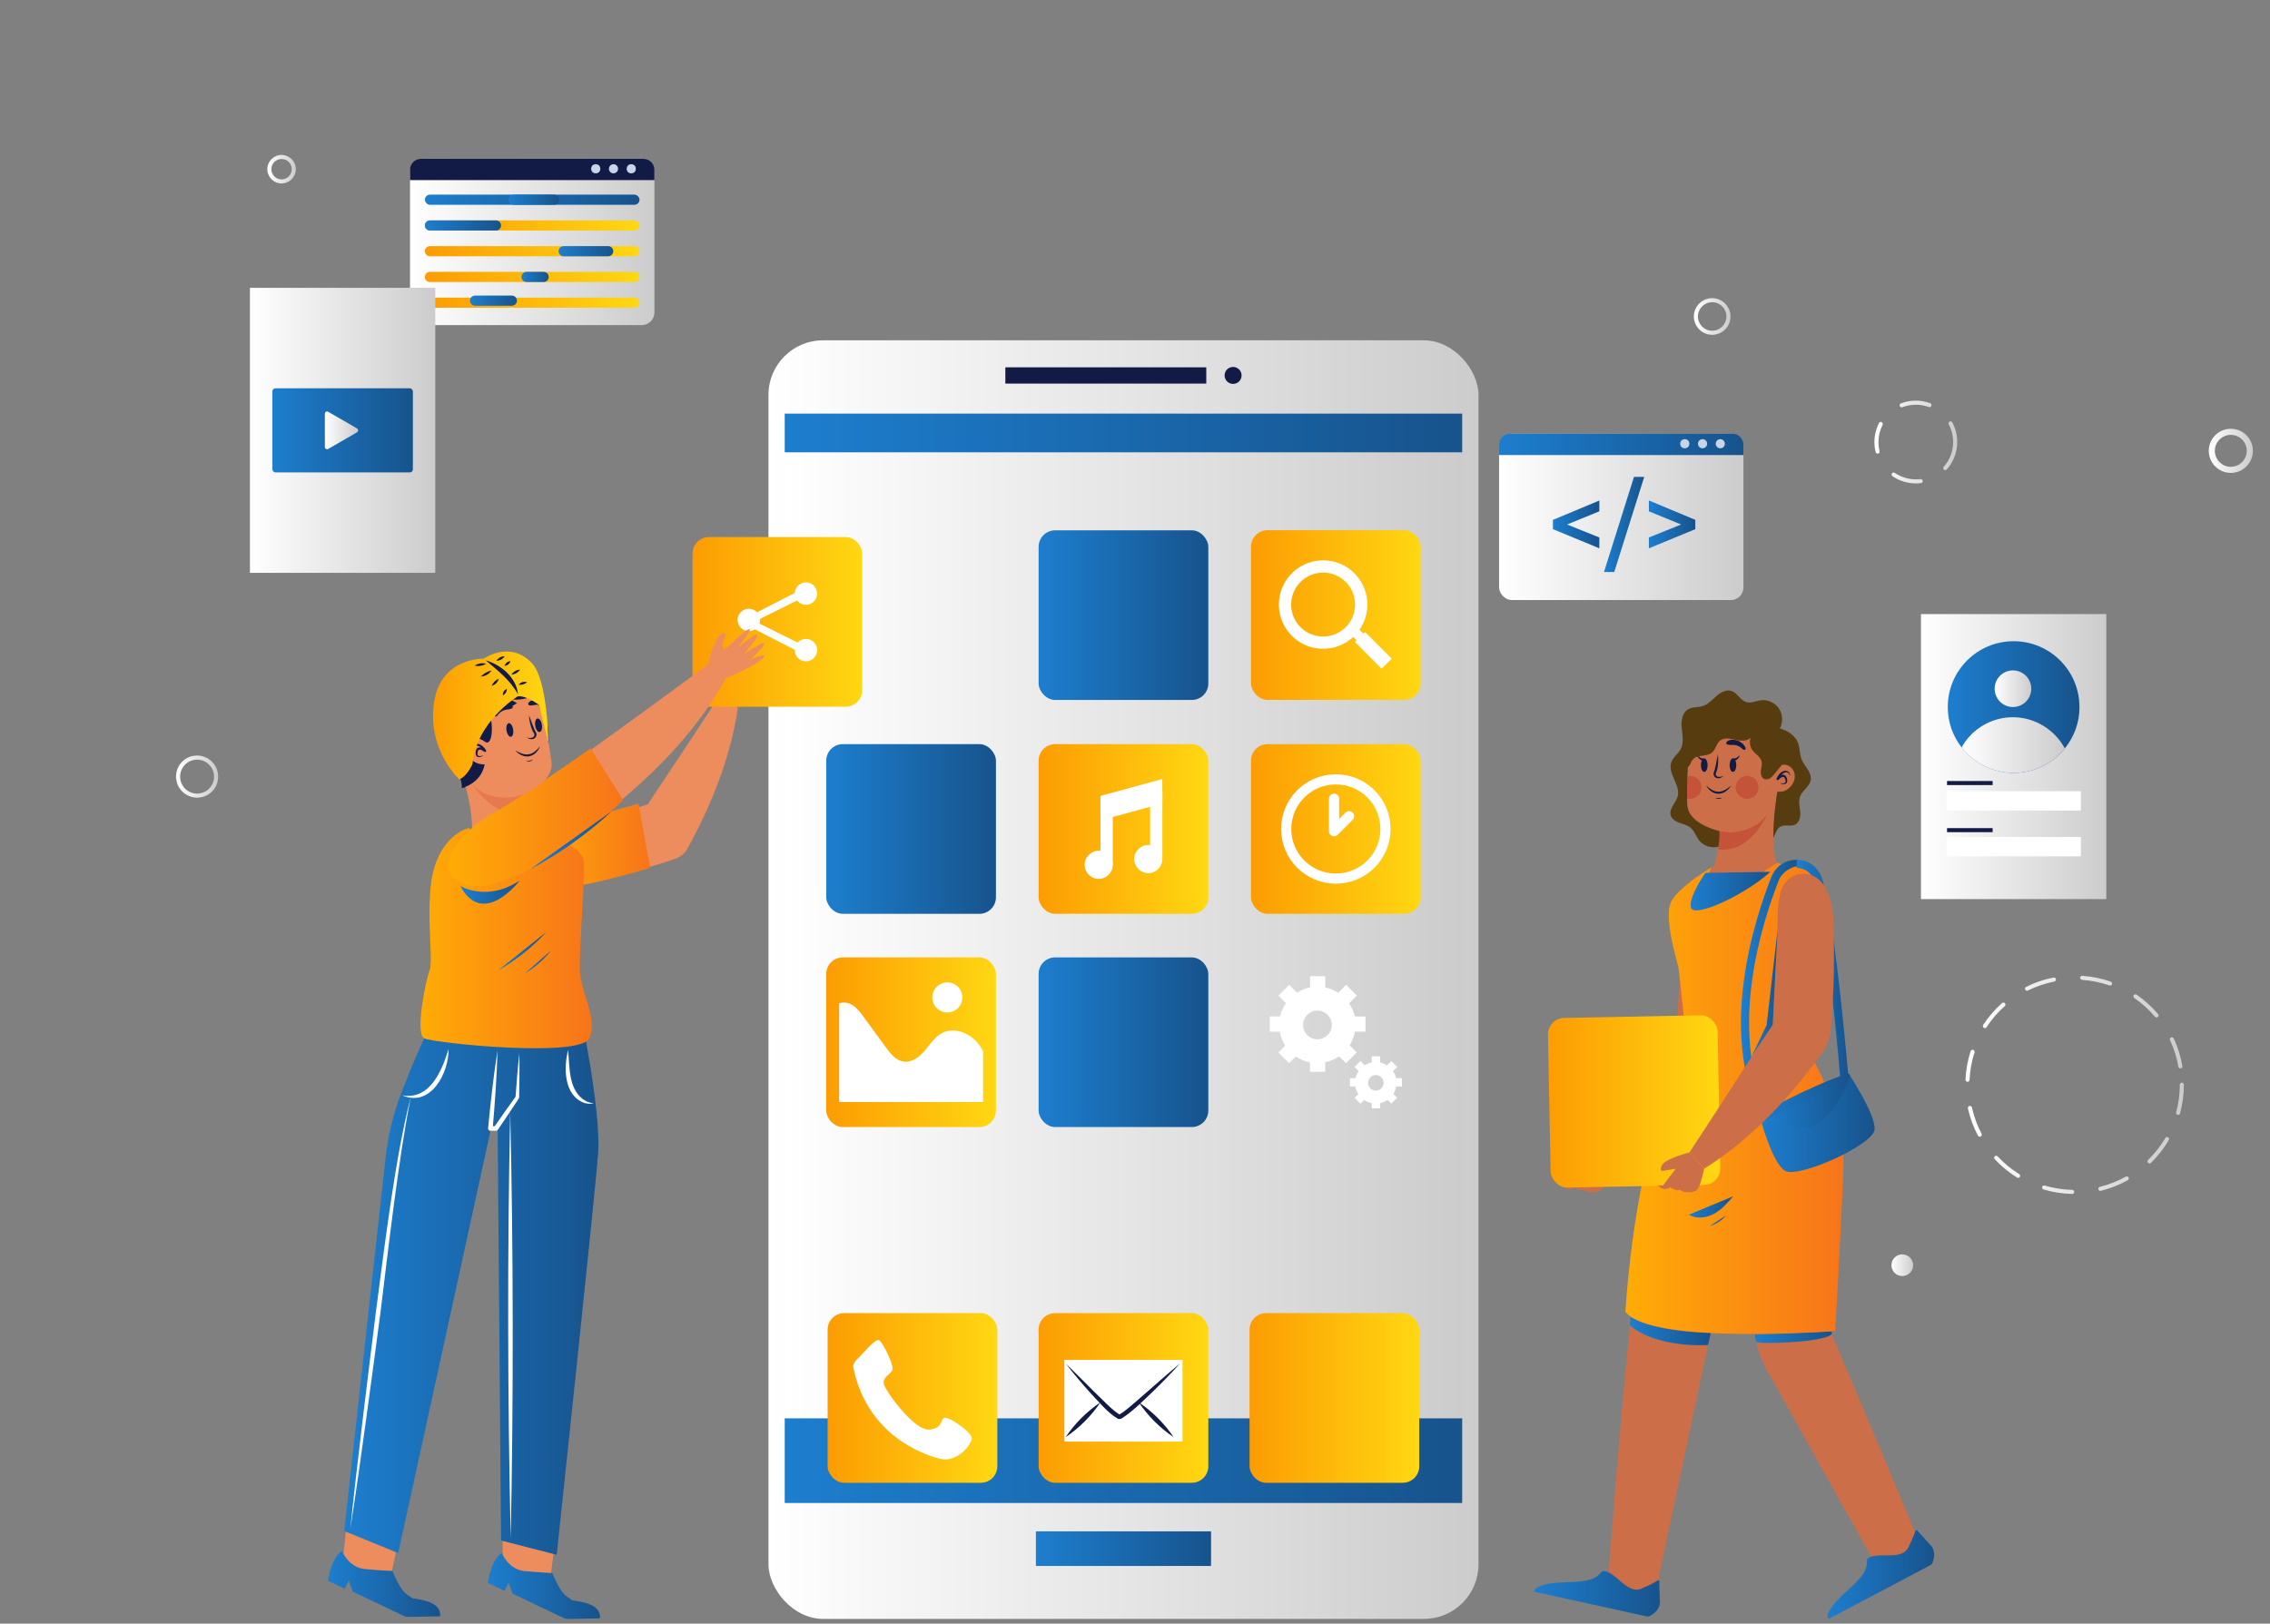 <?xml version="1.0" encoding="UTF-8"?>
<svg id="Layer_1" data-name="Layer 1" xmlns="http://www.w3.org/2000/svg" xmlns:xlink="http://www.w3.org/1999/xlink" viewBox="0 0 492 352">
  <rect x="0" y="0" width="492" height="352" fill="#808080" stroke="none"/>
  <defs>
    <style>
      .cls-1 {
        stroke: #f2f2f2;
      }

      .cls-1, .cls-2, .cls-3, .cls-4, .cls-5, .cls-6, .cls-7, .cls-8, .cls-9, .cls-10, .cls-11, .cls-12, .cls-13, .cls-14, .cls-15, .cls-16, .cls-17, .cls-18, .cls-19, .cls-20, .cls-21, .cls-22, .cls-23, .cls-24, .cls-25, .cls-26, .cls-27, .cls-28, .cls-29, .cls-30, .cls-31, .cls-32, .cls-33, .cls-34, .cls-35, .cls-36, .cls-37, .cls-38, .cls-39, .cls-40, .cls-41, .cls-42, .cls-43, .cls-44, .cls-45, .cls-46, .cls-47, .cls-48, .cls-49, .cls-50, .cls-51, .cls-52, .cls-53, .cls-54, .cls-55, .cls-56, .cls-57, .cls-58, .cls-59, .cls-60, .cls-61, .cls-62, .cls-63, .cls-64, .cls-65, .cls-66, .cls-67 {
        fill: none;
      }

      .cls-1, .cls-2, .cls-3, .cls-4, .cls-5, .cls-6, .cls-7, .cls-8, .cls-9, .cls-10, .cls-11, .cls-12, .cls-13, .cls-14, .cls-15, .cls-16, .cls-17, .cls-18, .cls-19, .cls-20, .cls-21, .cls-22, .cls-23, .cls-24, .cls-25, .cls-26, .cls-27, .cls-29, .cls-30, .cls-31, .cls-32, .cls-33, .cls-35, .cls-36, .cls-38, .cls-39, .cls-40, .cls-41, .cls-42, .cls-43, .cls-44, .cls-45, .cls-47, .cls-48, .cls-49, .cls-50, .cls-51, .cls-52, .cls-53, .cls-56, .cls-57, .cls-59, .cls-60, .cls-61, .cls-62, .cls-63, .cls-64, .cls-65, .cls-66, .cls-67 {
        stroke-width: .75px;
      }

      .cls-1, .cls-24 {
        stroke-miterlimit: 10;
      }

      .cls-68 {
        fill: #121b46;
      }

      .cls-2 {
        stroke: #cdcdcd;
      }

      .cls-2, .cls-3, .cls-4, .cls-5, .cls-6, .cls-7, .cls-8, .cls-10, .cls-11, .cls-12, .cls-13, .cls-14, .cls-15, .cls-16, .cls-17, .cls-18, .cls-19, .cls-20, .cls-21, .cls-22, .cls-23, .cls-25, .cls-26, .cls-27, .cls-28, .cls-29, .cls-30, .cls-31, .cls-32, .cls-33, .cls-34, .cls-35, .cls-36, .cls-37, .cls-38, .cls-39, .cls-40, .cls-41, .cls-42, .cls-43, .cls-44, .cls-45, .cls-46, .cls-47, .cls-48, .cls-49, .cls-50, .cls-51, .cls-52, .cls-53, .cls-56, .cls-57, .cls-58, .cls-59, .cls-60, .cls-61, .cls-62, .cls-63, .cls-64, .cls-65, .cls-66, .cls-67 {
        stroke-miterlimit: 10;
      }

      .cls-69 {
        fill: url(#linear-gradient-2);
      }

      .cls-70 {
        fill: url(#linear-gradient-51);
      }

      .cls-3 {
        stroke: #a3a3a3;
      }

      .cls-4 {
        stroke: #363636;
      }

      .cls-5 {
        stroke: #474747;
      }

      .cls-71 {
        fill: #ed8d5d;
      }

      .cls-6 {
        stroke: #4b4b4b;
      }

      .cls-7 {
        stroke: #d9d9d9;
      }

      .cls-8 {
        stroke: #191919;
      }

      .cls-72 {
        fill: #fff;
      }

      .cls-9 {
        stroke: #f7f7f7;
        stroke-miterlimit: 10;
      }

      .cls-73 {
        fill: url(#linear-gradient-17);
      }

      .cls-10 {
        stroke: #b8b8b8;
      }

      .cls-74 {
        fill: url(#linear-gradient-43);
      }

      .cls-11 {
        stroke: #8e8e8e;
      }

      .cls-12 {
        stroke: #eee;
      }

      .cls-13 {
        stroke: #c4c4c4;
      }

      .cls-14 {
        stroke: #606060;
      }

      .cls-75 {
        fill: url(#linear-gradient-15);
      }

      .cls-76 {
        fill: url(#linear-gradient-58);
      }

      .cls-15 {
        stroke: #262626;
      }

      .cls-77 {
        fill: url(#linear-gradient-69);
      }

      .cls-16 {
        stroke: silver;
      }

      .cls-78 {
        fill: #563c0f;
      }

      .cls-79 {
        fill: url(#linear-gradient-18);
      }

      .cls-80 {
        fill: url(#linear-gradient-56);
      }

      .cls-17 {
        stroke: #6d6d6d;
      }

      .cls-81 {
        fill: url(#linear-gradient-40);
      }

      .cls-18 {
        stroke: #757575;
      }

      .cls-19 {
        stroke: #8a8a8a;
      }

      .cls-82 {
        fill: url(#linear-gradient-52);
      }

      .cls-83 {
        fill: url(#linear-gradient-28);
      }

      .cls-20 {
        stroke: #b4b4b4;
      }

      .cls-84 {
        fill: url(#linear-gradient-14);
      }

      .cls-85 {
        fill: url(#linear-gradient-36);
      }

      .cls-86 {
        fill: url(#linear-gradient-20);
      }

      .cls-87 {
        fill: url(#linear-gradient-6);
      }

      .cls-21, .cls-28, .cls-34, .cls-46, .cls-54 {
        stroke: #fff;
      }

      .cls-88 {
        fill: url(#linear-gradient-53);
      }

      .cls-22 {
        stroke: #717171;
      }

      .cls-23 {
        stroke: #3f3f3f;
      }

      .cls-24 {
        stroke: #e6e6e6;
      }

      .cls-25 {
        stroke: #d1d1d1;
      }

      .cls-89 {
        fill: url(#linear-gradient-60);
      }

      .cls-26 {
        stroke: #646464;
      }

      .cls-90 {
        fill: url(#linear-gradient-35);
      }

      .cls-91 {
        fill: url(#linear-gradient-48);
      }

      .cls-92 {
        fill: url(#linear-gradient-32);
      }

      .cls-93 {
        fill: url(#linear-gradient-11);
      }

      .cls-94 {
        fill: url(#linear-gradient-50);
      }

      .cls-27 {
        stroke: #1d1d1d;
      }

      .cls-28 {
        stroke-width: 3.09px;
      }

      .cls-29 {
        stroke: #929292;
      }

      .cls-30 {
        stroke: #000;
      }

      .cls-95 {
        fill: url(#linear-gradient-63);
      }

      .cls-96 {
        fill: url(#linear-gradient-67);
      }

      .cls-97 {
        fill: url(#linear-gradient-39);
      }

      .cls-31 {
        stroke: #868686;
      }

      .cls-32 {
        stroke: #a7a7a7;
      }

      .cls-33 {
        stroke: #151515;
      }

      .cls-34 {
        stroke-width: 2.66px;
      }

      .cls-98 {
        fill: url(#linear-gradient-10);
      }

      .cls-35 {
        stroke: #4f4f4f;
      }

      .cls-99 {
        fill: url(#linear-gradient-59);
      }

      .cls-36 {
        stroke: #797979;
      }

      .cls-37 {
        stroke: #d5d5d5;
        stroke-width: .75px;
      }

      .cls-38 {
        stroke: #9b9b9b;
      }

      .cls-39 {
        stroke: #c9c9c9;
      }

      .cls-100 {
        fill: url(#linear-gradient-49);
      }

      .cls-101 {
        fill: url(#linear-gradient-37);
      }

      .cls-102 {
        fill: url(#linear-gradient-16);
      }

      .cls-103 {
        fill: url(#linear-gradient-31);
      }

      .cls-40 {
        stroke: #323232;
      }

      .cls-104 {
        fill: url(#linear-gradient-61);
      }

      .cls-105 {
        fill: url(#linear-gradient-68);
      }

      .cls-106 {
        fill: url(#linear-gradient-62);
      }

      .cls-107 {
        fill: url(#linear-gradient-41);
      }

      .cls-41 {
        stroke: #585858;
      }

      .cls-42 {
        stroke: #545454;
      }

      .cls-43 {
        stroke: #040404;
      }

      .cls-44 {
        stroke: #828282;
      }

      .cls-45 {
        stroke: #eaeaea;
      }

      .cls-46 {
        stroke-width: 2.06px;
      }

      .cls-47 {
        stroke: #7d7d7d;
      }

      .cls-48 {
        stroke: #696969;
      }

      .cls-108 {
        fill: url(#linear-gradient-21);
      }

      .cls-109 {
        fill: url(#linear-gradient-72);
      }

      .cls-49 {
        stroke: #b0b0b0;
      }

      .cls-110 {
        fill: #c8d5e8;
      }

      .cls-111 {
        fill: url(#linear-gradient-25);
      }

      .cls-112 {
        fill: url(#linear-gradient-5);
      }

      .cls-113 {
        fill: url(#linear-gradient-64);
      }

      .cls-50 {
        stroke: #080808;
      }

      .cls-114 {
        fill: url(#linear-gradient-54);
      }

      .cls-51 {
        stroke: #bcbcbc;
      }

      .cls-115 {
        fill: url(#linear-gradient-45);
      }

      .cls-116 {
        opacity: .1;
      }

      .cls-52 {
        stroke: #ababab;
      }

      .cls-117 {
        fill: url(#linear-gradient-55);
      }

      .cls-118 {
        clip-path: url(#clippath);
      }

      .cls-53 {
        stroke: #5c5c5c;
      }

      .cls-119 {
        fill: url(#linear-gradient-34);
      }

      .cls-120 {
        fill: url(#linear-gradient-65);
      }

      .cls-121 {
        fill: url(#linear-gradient-70);
      }

      .cls-54 {
        stroke-linecap: round;
        stroke-linejoin: round;
        stroke-width: 2.2px;
      }

      .cls-122 {
        fill: url(#linear-gradient-7);
      }

      .cls-123 {
        fill: url(#linear-gradient-66);
      }

      .cls-124 {
        fill: url(#linear-gradient-24);
      }

      .cls-125 {
        fill: url(#linear-gradient-73);
      }

      .cls-56 {
        stroke: #9f9f9f;
      }

      .cls-57 {
        stroke: #fbfbfb;
      }

      .cls-126 {
        fill: url(#linear-gradient-9);
      }

      .cls-58 {
        stroke: #e2e2e2;
        stroke-width: .75px;
      }

      .cls-127 {
        fill: url(#linear-gradient-22);
      }

      .cls-59 {
        stroke: #0d0d0d;
      }

      .cls-128 {
        fill: url(#linear-gradient-74);
      }

      .cls-129 {
        fill: url(#linear-gradient-42);
      }

      .cls-130 {
        fill: url(#linear-gradient-3);
      }

      .cls-60 {
        stroke: #111;
      }

      .cls-61 {
        stroke: #2e2e2e;
      }

      .cls-131 {
        fill: url(#linear-gradient);
      }

      .cls-132 {
        fill: #c4533a;
      }

      .cls-62 {
        stroke: #3b3b3b;
      }

      .cls-133 {
        fill: url(#linear-gradient-27);
      }

      .cls-63 {
        stroke: #212121;
      }

      .cls-134 {
        fill: url(#linear-gradient-33);
      }

      .cls-64 {
        stroke: #dedede;
      }

      .cls-135 {
        fill: url(#linear-gradient-38);
      }

      .cls-65 {
        stroke: #969696;
      }

      .cls-136 {
        fill: url(#linear-gradient-29);
      }

      .cls-137 {
        fill: url(#linear-gradient-30);
      }

      .cls-66 {
        stroke: #434343;
      }

      .cls-138 {
        fill: #cc6f49;
      }

      .cls-139 {
        fill: url(#linear-gradient-23);
      }

      .cls-140 {
        fill: url(#linear-gradient-19);
      }

      .cls-141 {
        fill: url(#linear-gradient-71);
      }

      .cls-142 {
        fill: url(#linear-gradient-4);
      }

      .cls-143 {
        fill: #e6794e;
      }

      .cls-67 {
        stroke: #2a2a2a;
      }

      .cls-144 {
        fill: url(#linear-gradient-8);
      }

      .cls-145 {
        fill: url(#linear-gradient-44);
      }

      .cls-146 {
        fill: url(#linear-gradient-57);
      }

      .cls-147 {
        fill: url(#linear-gradient-47);
      }

      .cls-148 {
        fill: url(#linear-gradient-46);
      }

      .cls-149 {
        fill: url(#linear-gradient-12);
      }

      .cls-150 {
        fill: url(#linear-gradient-13);
      }

      .cls-151 {
        fill: url(#linear-gradient-26);
      }
    </style>
    <clipPath id="clippath">
      <rect class="cls-55" x="-556.5" y="-540.5" width="1920" height="200"/>
    </clipPath>
    <linearGradient id="linear-gradient" x1="166.56" y1="212.37" x2="320.45" y2="212.37" gradientUnits="userSpaceOnUse">
      <stop offset="0" stop-color="#fff"/>
      <stop offset="1" stop-color="#ccc"/>
    </linearGradient>
    <linearGradient id="linear-gradient-2" x1="170.09" y1="207.74" x2="316.92" y2="207.74" xlink:href="#linear-gradient"/>
    <linearGradient id="linear-gradient-3" x1="224.52" y1="335.74" x2="262.48" y2="335.74" gradientUnits="userSpaceOnUse">
      <stop offset="0" stop-color="#1d7ece"/>
      <stop offset="1" stop-color="#17538c"/>
    </linearGradient>
    <linearGradient id="linear-gradient-4" x1="170.08" y1="93.86" x2="316.91" y2="93.86" xlink:href="#linear-gradient-3"/>
    <linearGradient id="linear-gradient-5" x1="170.08" y1="316.67" x2="316.91" y2="316.67" xlink:href="#linear-gradient-3"/>
    <linearGradient id="linear-gradient-6" x1="270.83" y1="303.07" x2="307.61" y2="303.07" gradientUnits="userSpaceOnUse">
      <stop offset="0" stop-color="#fc9c03"/>
      <stop offset=".99" stop-color="#ffd712"/>
    </linearGradient>
    <linearGradient id="linear-gradient-7" x1="179.38" x2="216.17" xlink:href="#linear-gradient-6"/>
    <linearGradient id="linear-gradient-8" x1="225.11" x2="261.89" xlink:href="#linear-gradient-6"/>
    <linearGradient id="linear-gradient-9" x1="225.11" y1="225.95" x2="261.89" y2="225.95" xlink:href="#linear-gradient-3"/>
    <linearGradient id="linear-gradient-10" x1="179.08" y1="225.95" x2="215.86" y2="225.95" xlink:href="#linear-gradient-6"/>
    <linearGradient id="linear-gradient-11" x1="225.11" y1="133.37" x2="261.89" y2="133.37" xlink:href="#linear-gradient-3"/>
    <linearGradient id="linear-gradient-12" x1="271.14" y1="133.34" x2="307.92" y2="133.34" xlink:href="#linear-gradient-6"/>
    <linearGradient id="linear-gradient-13" x1="225.11" y1="179.72" x2="261.89" y2="179.72" xlink:href="#linear-gradient-6"/>
    <linearGradient id="linear-gradient-14" x1="179.08" y1="179.72" x2="215.86" y2="179.72" xlink:href="#linear-gradient-3"/>
    <linearGradient id="linear-gradient-15" x1="271.14" y1="179.72" x2="307.92" y2="179.72" xlink:href="#linear-gradient-6"/>
    <linearGradient id="linear-gradient-16" x1="380.32" y1="289.89" x2="397.04" y2="289.89" xlink:href="#linear-gradient-3"/>
    <linearGradient id="linear-gradient-17" x1="396.1" y1="341.34" x2="419.2" y2="341.34" xlink:href="#linear-gradient-3"/>
    <linearGradient id="linear-gradient-18" x1="353.28" y1="288.54" x2="370.79" y2="288.54" xlink:href="#linear-gradient-3"/>
    <linearGradient id="linear-gradient-19" x1="332.57" y1="345.52" x2="359.77" y2="345.52" xlink:href="#linear-gradient-3"/>
    <linearGradient id="linear-gradient-20" x1="352.29" y1="238.13" x2="399.55" y2="238.13" gradientUnits="userSpaceOnUse">
      <stop offset="0" stop-color="#ffac06"/>
      <stop offset="1" stop-color="#f7741a"/>
    </linearGradient>
    <linearGradient id="linear-gradient-21" x1="366.44" y1="193.18" x2="383.7" y2="193.18" xlink:href="#linear-gradient-3"/>
    <linearGradient id="linear-gradient-22" x1="366.04" y1="261.66" x2="375.64" y2="261.66" xlink:href="#linear-gradient-3"/>
    <linearGradient id="linear-gradient-23" x1="370.55" y1="264.67" x2="374.07" y2="264.67" xlink:href="#linear-gradient-3"/>
    <linearGradient id="linear-gradient-24" x1="381.41" y1="243.49" x2="406.31" y2="243.49" xlink:href="#linear-gradient-3"/>
    <linearGradient id="linear-gradient-25" x1="380.77" y1="238.62" x2="400.93" y2="238.62" xlink:href="#linear-gradient-3"/>
    <linearGradient id="linear-gradient-26" x1="377.33" y1="214.23" x2="390.04" y2="214.23" xlink:href="#linear-gradient-3"/>
    <linearGradient id="linear-gradient-27" x1="382.89" y1="239.04" x2="400.92" y2="239.04" xlink:href="#linear-gradient-3"/>
    <linearGradient id="linear-gradient-28" x1="389.43" y1="210.05" x2="400.63" y2="210.05" xlink:href="#linear-gradient-3"/>
    <linearGradient id="linear-gradient-29" x1="335.5" y1="238.81" x2="372.84" y2="238.81" gradientTransform="translate(4.64 -6.74) rotate(1.1)" xlink:href="#linear-gradient-6"/>
    <linearGradient id="linear-gradient-30" x1="379.58" y1="215.39" x2="385.28" y2="215.39" xlink:href="#linear-gradient-3"/>
    <linearGradient id="linear-gradient-31" x1="105.74" y1="343.81" x2="130.03" y2="343.81" xlink:href="#linear-gradient-3"/>
    <linearGradient id="linear-gradient-32" x1="71.09" y1="343.37" x2="95.39" y2="343.37" xlink:href="#linear-gradient-3"/>
    <linearGradient id="linear-gradient-33" x1="74.6" y1="277.67" x2="129.7" y2="277.67" xlink:href="#linear-gradient-3"/>
    <linearGradient id="linear-gradient-34" x1="115.61" y1="183.37" x2="140.92" y2="183.37" xlink:href="#linear-gradient-20"/>
    <linearGradient id="linear-gradient-35" x1="137.35" y1="181.45" x2="139.78" y2="181.45" xlink:href="#linear-gradient-3"/>
    <linearGradient id="linear-gradient-36" x1="150.1" y1="134.82" x2="186.88" y2="134.82" xlink:href="#linear-gradient-6"/>
    <linearGradient id="linear-gradient-37" x1="91.14" y1="203.38" x2="128.29" y2="203.38" xlink:href="#linear-gradient-20"/>
    <linearGradient id="linear-gradient-38" x1="107.96" y1="206.21" x2="118.42" y2="206.21" xlink:href="#linear-gradient-3"/>
    <linearGradient id="linear-gradient-39" x1="113.72" y1="208.59" x2="119.38" y2="208.59" xlink:href="#linear-gradient-3"/>
    <linearGradient id="linear-gradient-40" x1="97.2" y1="177.21" x2="135.07" y2="177.21" xlink:href="#linear-gradient-20"/>
    <linearGradient id="linear-gradient-41" x1="99.76" y1="193.41" x2="112.64" y2="193.41" xlink:href="#linear-gradient-3"/>
    <linearGradient id="linear-gradient-42" x1="114.99" y1="182.11" x2="132.64" y2="182.11" xlink:href="#linear-gradient-3"/>
    <linearGradient id="linear-gradient-43" x1="126.76" y1="168.76" x2="133.45" y2="168.76" xlink:href="#linear-gradient-3"/>
    <linearGradient id="linear-gradient-44" x1="93.85" y1="155.09" x2="118.88" y2="155.09" xlink:href="#linear-gradient-6"/>
    <linearGradient id="linear-gradient-45" x1="324.91" y1="112.06" x2="377.88" y2="112.06" xlink:href="#linear-gradient"/>
    <linearGradient id="linear-gradient-46" x1="324.91" y1="96.35" x2="377.88" y2="96.35" xlink:href="#linear-gradient-3"/>
    <linearGradient id="linear-gradient-47" x1="336.58" y1="113.69" x2="346.64" y2="113.69" xlink:href="#linear-gradient-3"/>
    <linearGradient id="linear-gradient-48" x1="347.65" y1="113.69" x2="356.37" y2="113.69" xlink:href="#linear-gradient-3"/>
    <linearGradient id="linear-gradient-49" x1="357.38" y1="113.69" x2="367.44" y2="113.69" xlink:href="#linear-gradient-3"/>
    <linearGradient id="linear-gradient-50" x1="88.87" y1="52.46" x2="141.84" y2="52.46" xlink:href="#linear-gradient"/>
    <linearGradient id="linear-gradient-51" x1="92.09" y1="43.3" x2="138.61" y2="43.3" xlink:href="#linear-gradient-3"/>
    <linearGradient id="linear-gradient-52" x1="92.09" y1="48.88" x2="138.61" y2="48.88" xlink:href="#linear-gradient-6"/>
    <linearGradient id="linear-gradient-53" x1="92.09" y1="54.46" x2="138.61" y2="54.46" xlink:href="#linear-gradient-6"/>
    <linearGradient id="linear-gradient-54" x1="92.09" y1="60.04" x2="138.61" y2="60.04" xlink:href="#linear-gradient-6"/>
    <linearGradient id="linear-gradient-55" x1="92.09" y1="65.63" x2="138.61" y2="65.63" xlink:href="#linear-gradient-6"/>
    <linearGradient id="linear-gradient-56" x1="110.21" y1="43.3" x2="121.22" y2="43.3" xlink:href="#linear-gradient-3"/>
    <linearGradient id="linear-gradient-57" x1="92.09" y1="48.88" x2="108.6" y2="48.88" xlink:href="#linear-gradient-3"/>
    <linearGradient id="linear-gradient-58" x1="121.06" y1="54.46" x2="132.92" y2="54.46" xlink:href="#linear-gradient-3"/>
    <linearGradient id="linear-gradient-59" x1="113.04" y1="60.04" x2="118.92" y2="60.04" xlink:href="#linear-gradient-3"/>
    <linearGradient id="linear-gradient-60" x1="101.87" y1="65.18" x2="112.04" y2="65.18" xlink:href="#linear-gradient-3"/>
    <linearGradient id="linear-gradient-61" x1="416.35" y1="164.03" x2="456.52" y2="164.03" xlink:href="#linear-gradient"/>
    <linearGradient id="linear-gradient-62" x1="422.16" y1="153.29" x2="450.71" y2="153.29" xlink:href="#linear-gradient-3"/>
    <linearGradient id="linear-gradient-63" x1="432.32" y1="149.31" x2="440.26" y2="149.31" xlink:href="#linear-gradient"/>
    <linearGradient id="linear-gradient-64" x1="425.16" y1="161.52" x2="447.53" y2="161.52" xlink:href="#linear-gradient"/>
    <linearGradient id="linear-gradient-65" x1="54.17" y1="93.3" x2="94.34" y2="93.3" xlink:href="#linear-gradient"/>
    <linearGradient id="linear-gradient-66" x1="59.03" y1="93.3" x2="89.48" y2="93.3" xlink:href="#linear-gradient-3"/>
    <linearGradient id="linear-gradient-67" x1="70.41" y1="93.3" x2="77.62" y2="93.3" xlink:href="#linear-gradient"/>
    <linearGradient id="linear-gradient-68" x1="478.73" y1="97.74" x2="488.29" y2="97.74" xlink:href="#linear-gradient"/>
    <linearGradient id="linear-gradient-69" x1="409.94" y1="274.29" x2="414.65" y2="274.29" xlink:href="#linear-gradient"/>
    <linearGradient id="linear-gradient-70" x1="38.16" y1="168.36" x2="47.28" y2="168.36" xlink:href="#linear-gradient"/>
    <linearGradient id="linear-gradient-71" x1="367.13" y1="68.61" x2="375.08" y2="68.61" xlink:href="#linear-gradient"/>
    <linearGradient id="linear-gradient-72" x1="57.94" y1="36.68" x2="64.12" y2="36.68" xlink:href="#linear-gradient"/>
    <linearGradient id="linear-gradient-73" x1="426.01" y1="235.18" x2="473.35" y2="235.18" xlink:href="#linear-gradient"/>
    <linearGradient id="linear-gradient-74" x1="406.27" y1="95.83" x2="424.22" y2="95.83" xlink:href="#linear-gradient"/>
  </defs>
  <g class="cls-118">
    <g class="cls-116">
      <path class="cls-21" d="m902.98,17.94c-121.31,67.2-460.34,107.09-496.1,86.77-81.46-46.28,318.11-234.05,199.33-391.54-103.58-137.33-366.92-241.97-529.12-214.38-144.81,24.64-147.97,144.31-224.19,127.07-128.92-29.16-125.94-372.9-379.2-499.14-89.58-44.65-182.22-47.64-240.97-44.63"/>
      <path class="cls-57" d="m896.13,25.43c-119.02,65.35-453.7,103.17-491.35,81.61-81.19-46.51,310.28-231.9,191.76-387.75-103.49-135.98-364.41-240.21-525.88-213.69-143.29,23.53-147.18,141.15-223.01,123.8-128.72-29.57-127.83-368.59-379.08-493.65-88.89-44.24-180.8-47.51-239.39-44.88"/>
      <path class="cls-9" d="m889.27,32.92c-116.72,63.49-447.07,99.25-486.61,76.44-80.95-46.71,302.44-229.76,184.2-383.96-103.41-134.63-361.88-238.44-522.64-213.01-141.77,22.43-146.39,138-221.82,120.52-128.53-29.99-129.73-364.27-378.95-488.16-88.19-43.84-179.38-47.39-237.81-45.12"/>
      <path class="cls-1" d="m882.42,40.4c-114.43,61.64-440.44,95.34-481.86,71.27-80.71-46.89,294.6-227.61,176.63-380.17-103.33-133.28-359.36-236.68-519.4-212.32-140.24,21.34-145.6,134.84-220.64,117.25-128.33-30.41-131.62-359.96-378.82-482.67-87.5-43.43-177.97-47.26-236.23-45.37"/>
      <path class="cls-12" d="m875.56,47.89c-112.14,59.78-433.81,91.42-477.12,66.1-80.48-47.06,286.76-225.47,169.06-376.38-103.25-131.94-356.82-234.9-516.16-211.64-138.71,20.25-144.81,131.68-219.46,113.98-128.13-30.82-133.51-355.64-378.7-477.19-86.81-43.03-176.55-47.13-234.65-45.62"/>
      <path class="cls-45" d="m868.7,55.38c-109.84,57.93-427.18,87.51-472.37,60.93-80.26-47.21,278.92-223.32,161.49-372.58-103.16-130.59-354.28-233.13-512.93-210.95-137.18,19.17-144.02,128.53-218.28,110.7-127.94-31.24-135.4-351.33-378.57-471.7-86.12-42.62-175.13-47-233.07-45.86"/>
      <path class="cls-24" d="m861.85,62.87c-107.55,56.07-420.55,83.61-467.63,55.76-80.04-47.35,271.08-221.17,153.93-368.79-103.08-129.24-351.74-231.35-509.69-210.27-135.64,18.1-143.28,125.54-217.1,107.43-127.81-31.36-137.3-347.01-378.45-466.21-85.43-42.22-173.71-46.88-231.49-46.11"/>
      <path class="cls-58" d="m854.99,70.36c-105.25,54.22-413.92,79.7-462.88,50.59-79.84-47.47,263.24-219.03,146.36-365-103-127.89-349.19-229.56-506.45-209.58-134.1,17.04-142.49,122.41-215.92,104.16-127.63-31.73-139.19-342.69-378.32-460.72-84.74-41.82-172.29-46.75-229.91-46.36"/>
      <path class="cls-64" d="m848.14,77.84c-102.96,52.36-407.29,75.8-458.14,45.42-79.64-47.59,255.4-216.88,138.79-361.21-102.92-126.54-346.63-227.78-503.21-208.9-132.55,15.98-141.71,119.28-214.73,100.89-127.44-32.1-141.08-338.38-378.19-455.24-84.05-41.41-170.87-46.62-228.33-46.6"/>
      <path class="cls-7" d="m841.28,85.33c-100.67,50.51-400.67,71.9-453.39,40.26-79.44-47.69,247.56-214.74,131.23-357.42-102.83-125.2-344.07-225.98-499.97-208.21-131,14.93-140.93,116.15-213.55,97.61-127.26-32.47-142.97-334.06-378.07-449.75-83.36-41.01-169.45-46.5-226.75-46.85"/>
      <path class="cls-37" d="m834.42,92.82c-98.37,48.65-394.05,68.01-448.65,35.09-79.25-47.79,240-212.83,123.66-353.63-102.5-124.05-341.51-224.19-496.73-207.53-129.45,13.89-140.15,113.01-212.37,94.34-127.07-32.85-144.87-329.75-377.94-444.26-82.67-40.6-168.04-46.37-225.17-47.1"/>
      <path class="cls-25" d="m827.57,100.31c-96.08,46.8-387.43,64.11-443.9,29.92-79.06-47.88,232.19-210.7,116.09-349.84C397.36-342.34,160.83-442,6.27-426.46c-127.89,12.86-139.36,109.88-211.19,91.07-126.89-33.23-146.76-325.43-377.81-438.78-81.98-40.2-166.62-46.24-223.59-47.34"/>
      <path class="cls-2" d="m820.71,107.8c-93.78,44.94-380.8,60.22-439.15,24.75-78.88-47.96,224.37-208.58,108.53-346.05C387.79-334.9,153.73-434.08-.17-419.66c-126.32,11.84-138.58,106.74-210.01,87.79-126.7-33.61-148.65-321.12-377.69-433.29-81.29-39.79-165.2-46.11-222.01-47.59"/>
      <path class="cls-39" d="m813.86,115.28c-91.49,43.08-374.19,56.34-434.41,19.58-78.7-48.04,216.55-206.45,100.96-342.26C378.21-327.46,146.63-426.16-6.61-412.86c-124.76,10.82-137.8,103.6-208.83,84.52-126.52-33.99-150.54-316.8-377.56-427.8-80.6-39.39-163.78-45.99-220.43-47.84"/>
      <path class="cls-13" d="m807,122.77c-89.2,41.23-367.57,52.45-429.66,14.41-78.53-48.11,208.73-204.33,93.39-338.47-102.1-118.74-331.18-216.95-483.78-204.79-123.19,9.82-137.01,100.46-207.64,81.25-126.33-34.37-152.44-312.49-377.43-422.31-79.91-38.98-162.36-45.86-218.85-48.09"/>
      <path class="cls-16" d="m800.14,130.26c-86.9,39.37-360.95,48.57-424.92,9.24-78.35-48.17,200.91-202.2,85.83-334.67-102-117.41-328.59-215.13-480.54-204.1-121.61,8.82-136.23,97.32-206.46,77.98-126.15-34.75-154.33-308.17-377.31-416.83-79.22-38.58-160.94-45.73-217.26-48.33"/>
      <path class="cls-51" d="m793.29,137.75c-84.61,37.52-354.34,44.69-420.17,4.07-78.18-48.23,193.09-200.07,78.26-330.88-101.9-116.08-325.99-213.29-477.3-203.42-120.03,7.84-135.45,94.18-205.28,74.7-125.96-35.14-156.22-303.86-377.18-411.34-78.53-38.17-159.52-45.61-215.68-48.58"/>
      <path class="cls-10" d="m786.43,145.24c-82.31,35.66-347.73,40.81-415.43-1.1-78.02-48.29,185.26-197.95,70.69-327.09-101.8-114.75-323.38-211.46-474.06-202.73-118.45,6.86-134.66,91.04-204.1,71.43-125.78-35.52-158.11-299.54-377.05-405.85-77.84-37.77-158.1-45.48-214.1-48.83"/>
      <path class="cls-20" d="m779.58,152.72c-80.02,33.81-341.12,36.94-410.68-6.26-77.85-48.35,177.44-195.82,63.13-323.3-101.7-113.42-320.77-209.61-470.82-202.05-116.87,5.89-133.88,87.9-202.92,68.16-125.59-35.91-160.01-295.23-376.93-400.36-77.15-37.37-156.69-45.35-212.52-49.07"/>
      <path class="cls-49" d="m772.72,160.21c-77.73,31.95-334.51,33.07-405.94-11.43-77.69-48.4,169.62-193.69,55.56-319.51-101.61-112.08-318.16-207.76-467.58-201.36-115.28,4.94-133.1,84.75-201.74,64.88-125.4-36.3-161.9-290.91-376.8-394.88-76.46-36.96-155.27-45.22-210.94-49.32"/>
      <path class="cls-52" d="m765.86,167.7c-75.43,30.1-327.9,29.2-401.19-16.6-77.53-48.44,161.79-191.56,47.99-315.72-101.51-110.75-315.53-205.9-464.35-200.68-113.69,3.99-132.31,81.61-200.55,61.61-125.22-36.69-163.79-286.59-376.67-389.39-75.77-36.56-153.85-45.1-209.36-49.57"/>
      <path class="cls-32" d="m759.01,175.19c-73.14,28.24-321.29,25.33-396.45-21.77-77.37-48.49,153.96-189.43,40.43-311.93-101.42-109.42-312.91-204.03-461.11-199.99-112.09,3.05-131.53,78.46-199.37,58.34-125.03-37.09-165.68-282.28-376.55-383.9-75.08-36.15-152.43-44.97-207.78-49.81"/>
      <path class="cls-3" d="m752.15,182.68c-70.84,26.39-314.69,21.47-391.7-26.94-77.21-48.53,146.13-187.3,32.86-308.14-101.33-108.09-310.28-202.15-457.87-199.31-110.49,2.13-130.74,75.32-198.19,55.07-124.84-37.48-167.58-277.96-376.42-378.41-74.39-35.75-151.01-44.84-206.2-50.06"/>
      <path class="cls-56" d="m745.3,190.17c-68.55,24.53-308.09,17.61-386.96-32.11-77.05-48.57,138.3-185.17,25.29-304.35-101.23-106.75-307.64-200.27-454.63-198.62-108.89,1.22-129.96,72.17-197.01,51.79-124.65-37.88-169.47-273.65-376.29-372.93-73.7-35.34-149.59-44.72-204.62-50.31"/>
      <path class="cls-38" d="m738.44,197.65c-66.26,22.68-301.49,13.75-382.21-37.28-76.9-48.61,130.47-183.04,17.72-300.56-101.14-105.42-305-198.37-451.39-197.94-107.29.32-129.17,69.02-195.83,48.52-124.47-38.28-171.36-269.33-376.17-367.44-73.01-34.94-148.17-44.59-203.04-50.55"/>
      <path class="cls-65" d="m731.58,205.14c-63.96,20.82-294.89,9.9-377.47-42.45-76.74-48.64,122.64-180.91,10.16-296.76-101.05-104.08-302.36-196.46-448.15-197.25-105.68-.57-128.39,65.87-194.65,45.25-124.28-38.68-173.25-265.02-376.04-361.95-72.32-34.53-146.75-44.46-201.46-50.8"/>
      <path class="cls-29" d="m724.73,212.63c-61.67,18.97-288.29,6.04-372.72-47.61-76.59-48.67,114.81-178.77,2.59-292.97C253.63-230.7,54.89-322.5-90.32-324.53c-104.07-1.45-127.6,62.72-193.46,41.97-124.09-39.08-175.15-260.7-375.91-356.46-71.63-34.13-145.34-44.33-199.88-51.05"/>
      <path class="cls-11" d="m717.87,220.12c-59.37,17.11-281.69,2.19-367.98-52.78-76.44-48.7,106.97-176.64-4.98-289.18C244.04-223.26,47.86-314.46-96.76-317.73c-102.46-2.32-126.82,59.56-192.28,38.7-123.9-39.48-177.04-256.39-375.79-350.98-70.94-33.72-143.92-44.21-198.3-51.29"/>
      <path class="cls-19" d="m711.02,227.61c-57.08,15.25-275.1-1.65-363.23-57.95-76.29-48.73,99.14-174.51-12.54-285.39C234.45-215.81,40.84-306.4-103.2-310.94c-100.85-3.17-126.03,56.41-191.1,35.43-123.71-39.89-178.93-252.07-375.66-345.49-70.25-33.32-142.5-44.08-196.72-51.54"/>
      <path class="cls-31" d="m704.16,235.09c-54.78,13.4-268.51-5.5-358.49-63.12C269.53,123.21,436.97-.4,325.56-109.63,224.86-208.36,33.83-298.34-109.64-304.14c-99.23-4.02-125.24,53.26-189.92,32.16-123.52-40.3-180.82-247.76-375.53-340-69.56-32.92-141.08-43.95-195.14-51.79"/>
      <path class="cls-44" d="m697.3,242.58c-52.49,11.54-261.92-9.34-353.74-68.29-75.99-48.79,83.46-170.23-27.68-277.81C215.26-200.91,26.81-290.25-116.08-297.34c-97.62-4.84-124.46,50.1-188.74,28.88-123.33-40.71-182.71-243.44-375.41-334.51-68.87-32.51-139.66-43.83-193.56-52.03"/>
      <path class="cls-47" d="m690.45,250.07c-50.2,9.69-255.33-13.18-349-73.46-75.85-48.81,75.62-168.09-35.24-274.02C205.67-193.46,19.8-282.16-122.52-290.55c-96-5.66-123.67,46.94-187.56,25.61-123.14-41.12-184.61-239.13-375.28-329.03-68.18-32.11-138.24-43.7-191.98-52.28"/>
      <path class="cls-36" d="m683.59,257.56c-47.9,7.83-248.74-17.01-344.25-78.63-75.7-48.84,67.78-165.95-42.81-270.23C196.07-186.01,12.79-274.05-128.95-283.75c-94.38-6.46-122.88,43.79-186.38,22.34-122.94-41.53-186.5-234.81-375.15-323.54-67.48-31.7-136.82-43.57-190.4-52.53"/>
      <path class="cls-18" d="m676.74,265.05c-45.61,5.98-242.16-20.85-339.51-83.8-75.56-48.86,59.94-163.81-50.38-266.44C186.48-178.56,5.78-265.92-135.39-276.96c-92.76-7.25-122.09,40.63-185.19,19.06-122.75-41.95-188.39-230.49-375.03-318.05-66.79-31.3-135.41-43.44-188.81-52.78"/>
      <path class="cls-22" d="m669.88,272.53c-43.31,4.12-235.58-24.68-334.76-88.96-75.41-48.88,52.1-161.67-57.94-262.65C176.88-171.1-1.23-257.78-141.83-270.16c-91.14-8.03-121.31,37.47-184.01,15.79-122.56-42.37-190.28-226.18-374.9-312.56-66.1-30.89-133.99-43.32-187.23-53.02"/>
      <path class="cls-17" d="m663.02,280.02c-41.02,2.27-229-28.5-330.02-94.13-75.27-48.9,44.25-159.53-65.51-258.85C167.28-163.65-8.23-249.61-148.27-263.37c-89.52-8.79-120.52,34.31-182.83,12.52-122.36-42.79-192.18-221.86-374.77-307.08-65.41-30.49-132.57-43.19-185.65-53.27"/>
      <path class="cls-48" d="m656.17,287.51c-38.73.41-222.42-32.33-325.27-99.3-75.13-48.92,36.41-157.39-73.08-255.06C157.68-156.19-15.24-241.43-154.71-256.57c-87.89-9.54-119.73,31.15-181.65,9.25-122.17-43.21-194.07-217.55-374.65-301.59-64.72-30.08-131.15-43.06-184.07-53.52"/>
      <path class="cls-26" d="m649.31,295c-36.43-1.44-215.84-36.15-320.53-104.47-74.99-48.94,28.56-155.24-80.64-251.27C148.08-148.73-22.25-233.23-161.15-249.78c-86.27-10.28-118.94,27.98-180.47,5.97-121.97-43.63-195.96-213.23-374.52-296.1-64.03-29.68-129.73-42.94-182.49-53.76"/>
      <path class="cls-14" d="m642.46,302.49c-34.14-3.3-209.27-39.97-315.78-109.64-74.84-48.95,20.71-153.09-88.21-247.48C138.48-141.28-29.25-225.01-167.59-242.98c-84.66-11-118.15,24.82-179.29,2.7-121.77-44.06-197.85-208.92-374.39-290.61-63.34-29.27-128.31-42.81-180.91-54.01"/>
      <path class="cls-53" d="m635.6,309.97c-31.84-5.15-202.69-43.79-311.04-114.81-74.7-48.97,12.86-150.94-95.78-243.69C128.87-133.82-36.26-216.77-174.03-236.19c-83.04-11.71-117.36,21.66-178.1-.57-121.57-44.49-199.75-204.6-374.27-285.13-62.65-28.87-126.89-42.68-179.33-54.26"/>
      <path class="cls-41" d="m628.74,317.46c-29.55-7.01-196.12-47.6-306.29-119.98-74.56-48.98,5.01-148.79-103.34-239.9C119.27-126.36-43.28-208.5-180.47-229.39c-81.42-12.4-116.57,18.49-176.92-3.85-121.38-44.92-201.64-200.29-374.14-279.64-61.96-28.47-125.47-42.55-177.75-54.5"/>
      <path class="cls-42" d="m621.89,324.95c-27.26-8.87-189.55-51.41-301.55-125.15-74.42-49-2.84-146.64-110.91-236.11C109.66-118.89-50.3-200.21-186.91-222.6c-79.81-13.08-115.78,15.32-175.74-7.12-121.18-45.35-203.53-195.97-374.01-274.15-61.27-28.06-124.06-42.43-176.17-54.75"/>
      <path class="cls-35" d="m615.03,332.44c-24.96-10.72-182.99-55.22-296.8-130.31-74.29-49.01-10.69-144.49-118.48-232.32C100.06-111.43-57.32-191.89-193.35-215.8c-78.2-13.74-114.99,12.15-174.56-10.39-120.98-45.78-205.42-191.66-373.89-268.66-60.58-27.66-122.64-42.3-174.59-55"/>
      <path class="cls-6" d="m608.18,339.93c-22.67-12.58-176.42-59.02-292.06-135.48-74.15-49.03-18.55-142.33-126.05-228.53C90.45-103.96-64.35-183.55-199.79-209.01c-76.59-14.4-114.19,8.99-173.38-13.66-120.77-46.22-207.32-187.34-373.76-263.18-59.89-27.25-121.22-42.17-173.01-55.24"/>
      <path class="cls-5" d="m601.32,347.42c-20.37-14.43-169.86-62.83-287.31-140.65-74.01-49.04-26.4-140.18-133.61-224.74C80.84-96.49-71.38-175.18-206.22-202.21c-74.99-15.03-113.4,5.82-172.2-16.94-120.57-46.66-209.21-183.03-373.63-257.69-59.2-26.85-119.8-42.05-171.43-55.49"/>
      <path class="cls-66" d="m594.46,354.9c-18.08-16.29-163.3-66.63-282.57-145.82-73.87-49.05-34.26-138.02-141.18-220.94C71.23-89.03-78.43-166.78-212.66-195.42c-73.39-15.66-112.61,2.65-171.01-20.21-120.37-47.1-211.1-178.71-373.51-252.2-58.51-26.44-118.38-41.92-169.85-55.74"/>
      <path class="cls-23" d="m587.61,362.39c-15.79-18.14-156.74-70.42-277.82-150.99-73.74-49.06-42.12-135.86-148.75-217.15C61.62-81.55-85.49-158.35-219.1-188.62c-71.8-16.27-111.82-.53-169.83-23.48-120.16-47.55-212.99-174.39-373.38-246.71-57.82-26.04-116.96-41.79-168.27-55.98"/>
      <path class="cls-62" d="m580.75,369.88c-13.49-20-150.18-74.22-273.08-156.16C234.07,164.65,257.7,80.02,151.36.36,52-74.08-92.55-149.88-225.54-181.83c-70.21-16.86-111.02-3.7-168.65-26.76-119.96-47.99-214.89-170.08-373.25-241.23-57.13-25.63-115.54-41.66-166.69-56.23"/>
      <path class="cls-4" d="m573.9,377.37c-11.2-21.85-143.63-78.01-268.33-161.33C232.1,166.96,247.72,84.51,141.68,6.47,42.39-66.61-99.64-141.39-231.98-175.03c-68.63-17.45-110.23-6.87-167.47-30.03-119.75-48.44-216.78-165.76-373.13-235.74-56.44-25.23-114.12-41.54-165.11-56.48"/>
      <path class="cls-40" d="m567.04,384.86c-8.9-23.71-137.07-81.79-263.59-166.5C230.12,169.27,237.75,88.99,132,12.58,32.77-59.13-106.73-132.85-238.42-168.23c-67.05-18.02-109.43-10.05-166.29-33.3-119.54-48.89-218.67-161.45-373-230.25-55.75-24.82-112.71-41.41-163.53-56.72"/>
      <path class="cls-61" d="m560.18,392.34c-6.61-25.56-130.52-85.58-258.84-171.67-73.19-49.1-73.56-127.2-179.01-201.99C23.16-51.65-113.85-124.29-244.86-161.44c-65.49-18.57-108.64-13.22-165.11-36.57-119.33-49.35-220.56-157.13-372.87-224.76-55.06-24.42-111.29-41.28-161.95-56.97"/>
      <path class="cls-67" d="m553.33,399.83c-4.31-27.42-123.97-89.36-254.1-176.83-73.06-49.11-81.43-125.02-186.58-198.2C13.54-44.17-120.98-115.68-251.3-154.64c-63.93-19.12-107.84-16.4-163.92-39.85-119.12-49.8-222.46-152.82-372.75-219.28-54.37-24.02-109.87-41.16-160.36-57.22"/>
      <path class="cls-15" d="m546.47,407.32c-2.02-29.27-117.43-93.14-249.35-182-72.93-49.12-89.29-122.85-194.15-194.41C3.92-36.68-128.14-107.03-257.74-147.85c-62.39-19.65-107.04-19.58-162.74-43.12-118.91-50.26-224.35-148.5-372.62-213.79-53.68-23.61-108.45-41.03-158.78-57.47"/>
      <path class="cls-63" d="m539.62,414.81c.27-31.13-110.88-96.92-244.61-187.17-72.79-49.13-97.16-120.67-201.71-190.62C-5.7-29.2-135.33-98.35-264.18-141.05c-60.85-20.17-106.25-22.76-161.56-46.39-118.69-50.72-226.24-144.19-372.5-208.3-52.99-23.21-107.03-40.9-157.2-57.71"/>
      <path class="cls-27" d="m532.76,422.3c2.57-32.99-104.34-100.69-239.86-192.34-72.66-49.14-105.02-118.5-209.28-186.83C-15.32-21.71-142.54-89.62-270.62-134.26c-59.33-20.68-105.45-25.94-160.38-49.67-118.48-51.18-228.13-139.87-372.37-202.82-52.3-22.8-105.61-40.77-155.62-57.96"/>
      <path class="cls-8" d="m525.9,429.78c4.86-34.84-97.8-104.46-235.12-197.51-72.53-49.14-112.89-116.31-216.85-183.03C-24.94-14.22-149.78-80.85-277.06-127.46c-57.82-21.18-104.65-29.12-159.2-52.94-118.26-51.65-230.03-135.56-372.24-197.33-51.61-22.4-104.19-40.65-154.04-58.21"/>
      <path class="cls-33" d="m519.05,437.27c7.16-36.7-91.26-108.23-230.37-202.68-72.39-49.15-120.76-114.13-224.41-179.24C-34.56-6.72-157.05-72.03-283.49-120.67c-56.32-21.66-103.85-32.3-158.02-56.21-118.04-52.12-231.92-131.24-372.12-191.84-50.92-21.99-102.78-40.52-152.46-58.45"/>
      <path class="cls-60" d="m512.19,444.76c9.45-38.55-84.72-111.99-225.63-207.85C214.3,187.76,157.82,125.16,54.58,61.46-44.29.96-164.36-63.17-289.93-113.87c-54.84-22.14-103.05-35.48-156.83-59.48-117.82-52.59-233.81-126.93-371.99-186.35-50.23-21.59-101.36-40.39-150.88-58.7"/>
      <path class="cls-59" d="m505.34,452.25c11.74-40.41-78.36-115.51-220.88-213.02-72.22-49.04-136.58-109.6-239.55-171.66C-53.89,8.42-171.71-54.26-296.37-107.08c-53.38-22.62-102.21-38.75-155.65-62.76-117.52-53.25-235.7-122.61-371.86-180.87-49.54-21.18-99.94-40.27-149.3-58.95"/>
      <path class="cls-50" d="m498.48,459.74c14.04-42.26-71.77-119.35-216.14-218.18-72.06-49.09-144.42-107.46-247.12-167.87C-63.49,15.88-179.11-45.3-302.81-100.28c-51.93-23.08-101.42-41.9-154.47-66.03-117.32-53.67-237.6-118.3-371.74-175.38-48.85-20.78-98.52-40.14-147.72-59.19"/>
      <path class="cls-43" d="m491.62,467.22c16.33-44.12-65.19-123.18-211.39-223.35C208.33,194.74,127.97,138.56,25.55,79.79-73.08,23.34-186.55-36.29-309.25-93.49c-50.5-23.54-100.63-45.06-153.29-69.3-117.12-54.08-239.49-113.98-371.61-169.89-48.16-20.38-97.1-40.01-146.14-59.44"/>
      <path class="cls-30" d="m484.77,474.71C535.37,349.82-121.49-33.97-983.84-383.36"/>
    </g>
  </g>
  <g>
    <g>
      <rect class="cls-131" x="166.56" y="73.78" width="153.89" height="277.19" rx="11.82" ry="11.82"/>
      <rect class="cls-69" x="170.09" y="89.67" width="146.83" height="236.14"/>
      <g>
        <rect class="cls-68" x="217.9" y="79.63" width="43.55" height="3.53"/>
        <path class="cls-68" d="m269.1,81.39c0,1.02-.82,1.84-1.84,1.84s-1.84-.82-1.84-1.84.82-1.84,1.84-1.84,1.84.82,1.84,1.84Z"/>
      </g>
      <rect class="cls-130" x="224.52" y="331.99" width="37.96" height="7.5"/>
    </g>
    <g>
      <g>
        <rect class="cls-142" x="170.08" y="89.67" width="146.83" height="8.39"/>
        <rect class="cls-112" x="170.08" y="307.49" width="146.83" height="18.35"/>
      </g>
      <g>
        <g>
          <rect class="cls-87" x="270.83" y="284.68" width="36.78" height="36.78" rx="3.58" ry="3.58"/>
          <g>
            <rect class="cls-122" x="179.38" y="284.68" width="36.78" height="36.78" rx="3.58" ry="3.58"/>
            <path class="cls-72" d="m184.92,296.29s0-.88.94-1.71c.94-.83,3.86-4.52,4.69-4.03.83.5,3.26,5.52,2.87,6.46-.39.94-2.15,1.54-1.88,2.98.28,1.43,6.51,10.21,9.88,9.93,3.37-.28,2.21-2.81,3.64-2.54s5.68,3.26,5.57,4.52-3.09,5.24-6.84,4.36-16-5.24-18.87-19.97Z"/>
          </g>
          <g>
            <g>
              <rect class="cls-144" x="225.11" y="284.68" width="36.78" height="36.78" rx="3.58" ry="3.58"/>
              <rect class="cls-72" x="230.7" y="294.82" width="25.6" height="17.71"/>
            </g>
            <g>
              <path class="cls-68" d="m231.07,295.68c1.52,1.48,4.53,4.48,6.02,5.98,1.76,1.65,3.64,3.77,5.53,4.99,1.22-.69,2.4-1.8,3.55-2.76,1.6-1.38,4.8-4.17,6.38-5.57,1.08-.91,2.14-1.85,3.23-2.76-1.89,2.12-3.87,4.13-5.9,6.12-2.16,2.04-4.18,4.14-6.71,5.8-.19.14-.68.23-.9.09-2.28-1.36-3.94-3.5-5.75-5.38-1.9-2.11-3.74-4.26-5.46-6.51h0Z"/>
              <path class="cls-68" d="m230.96,311.57c2.03-3,4.56-5.53,7.56-7.56-2.03,3-4.56,5.53-7.56,7.56h0Z"/>
              <path class="cls-68" d="m254.37,311.57c-3-2.03-5.53-4.56-7.56-7.56,3,2.03,5.53,4.56,7.56,7.56h0Z"/>
            </g>
          </g>
        </g>
        <g>
          <rect class="cls-126" x="225.11" y="207.56" width="36.78" height="36.78" rx="3.58" ry="3.58"/>
          <g>
            <rect class="cls-98" x="179.08" y="207.56" width="36.78" height="36.78" rx="3.58" ry="3.58"/>
            <g>
              <path class="cls-72" d="m213.07,238.92v-11.07c-.37-.67-.79-1.31-1.3-1.9-1.79-2.04-4.9-3.26-7.39-2.09-1.68.79-2.71,2.43-3.88,3.84-1.17,1.41-2.87,2.73-4.71,2.44-1.62-.26-2.74-1.66-3.69-2.96-1.67-2.28-3.34-4.56-5.01-6.84-.66-.9-1.35-1.83-2.31-2.43-.85-.53-1.98-.75-2.9-.38v21.39h31.19Z"/>
              <circle class="cls-72" cx="205.32" cy="216.24" r="3.26"/>
            </g>
          </g>
          <g>
            <path class="cls-72" d="m295.96,223.66v-3.3h-2.33c-.23-1.03-.65-1.98-1.23-2.83l1.69-1.69-2.33-2.33-1.72,1.72c-.84-.54-1.78-.94-2.8-1.15v-2.44h-3.3v2.42c-1.03.2-1.98.59-2.83,1.14l-1.69-1.69-2.33,2.33,1.63,1.63c-.59.86-1.03,1.83-1.27,2.88h-2.24v3.3h2.16c.2,1.1.61,2.13,1.19,3.03l-1.48,1.48,2.33,2.33,1.45-1.45c.91.62,1.95,1.06,3.06,1.28v2.04h3.3v-2.06c1.11-.23,2.13-.68,3.02-1.3l1.49,1.49,2.33-2.33-1.54-1.54c.57-.89.96-1.9,1.16-2.97h2.26Zm-10.42,1.65c-1.72,0-3.11-1.39-3.11-3.11s1.39-3.11,3.11-3.11,3.11,1.39,3.11,3.11-1.39,3.11-3.11,3.11Z"/>
            <path class="cls-72" d="m303.85,235.54v-1.79h-1.27c-.13-.56-.35-1.08-.67-1.53l.92-.92-1.27-1.27-.93.93c-.46-.29-.97-.51-1.52-.63v-1.32h-1.79v1.31c-.56.11-1.07.32-1.54.62l-.91-.91-1.27,1.27.89.89c-.32.47-.56.99-.69,1.56h-1.21v1.79h1.17c.11.6.33,1.15.65,1.65l-.81.81,1.27,1.27.79-.79c.49.34,1.06.58,1.66.69v1.11h1.79v-1.12c.6-.12,1.15-.37,1.64-.71l.81.81,1.27-1.27-.84-.84c.31-.48.52-1.03.63-1.61h1.23Zm-5.65.9c-.93,0-1.69-.76-1.69-1.69s.76-1.69,1.69-1.69,1.69.76,1.69,1.69-.76,1.69-1.69,1.69Z"/>
          </g>
          <rect class="cls-93" x="225.11" y="114.97" width="36.78" height="36.78" rx="3.58" ry="3.58"/>
          <g>
            <rect class="cls-149" x="271.14" y="114.95" width="36.78" height="36.78" rx="3.58" ry="3.58"/>
            <g>
              <circle class="cls-34" cx="286.77" cy="131.06" r="8.26" transform="translate(-12.27 231) rotate(-43.04)"/>
              <g>
                <line class="cls-46" x1="294.75" y1="138.09" x2="292.21" y2="135.55"/>
                <line class="cls-28" x1="300.54" y1="143.88" x2="294.75" y2="138.09"/>
              </g>
            </g>
          </g>
          <g>
            <rect class="cls-150" x="225.11" y="161.33" width="36.78" height="36.78" rx="3.58" ry="3.58"/>
            <g>
              <rect class="cls-72" x="238.53" y="172.74" width="2.65" height="14.79"/>
              <polygon class="cls-72" points="238.54 177.84 238.54 172.54 251.92 168.89 251.92 174.19 238.54 177.84"/>
              <path class="cls-72" d="m241.18,187.49c0,1.69-1.37,3.05-3.05,3.05s-3.05-1.37-3.05-3.05,1.37-3.05,3.05-3.05,3.05,1.37,3.05,3.05Z"/>
              <rect class="cls-72" x="249.28" y="171.49" width="2.65" height="14.79"/>
              <path class="cls-72" d="m251.92,186.24c0,1.69-1.37,3.05-3.05,3.05s-3.05-1.37-3.05-3.05,1.37-3.05,3.05-3.05,3.05,1.37,3.05,3.05Z"/>
            </g>
          </g>
          <rect class="cls-84" x="179.08" y="161.33" width="36.78" height="36.78" rx="3.58" ry="3.58"/>
          <g>
            <rect class="cls-75" x="271.14" y="161.33" width="36.78" height="36.78" rx="3.58" ry="3.58"/>
            <g>
              <circle class="cls-54" cx="289.53" cy="179.72" r="10.76"/>
              <polyline class="cls-54" points="289.14 173.15 289.14 180.21 292.4 176.96"/>
            </g>
          </g>
        </g>
      </g>
    </g>
  </g>
  <g>
    <g>
      <g>
        <g>
          <path class="cls-138" d="m415.06,332.22c-.75-1.81-9.23-22.29-18.06-42.97.07-1.22.13-2.44.2-3.65-5.76.11-11.5.09-17.19-.54l.1,1.93c.18,3.57,1.18,7.05,2.92,10.17l12.22,21.86,10.38,18.56,7.99.6,1.5-5.84s-.02-.04-.04-.11c0,0,0-.03,0-.02Z"/>
          <path class="cls-102" d="m380.32,289.2s.15,1.1.29,1.69c.15.59,14.62.2,16.39-1.64l.04-.62s-12.64.57-16.72.57Z"/>
        </g>
        <path class="cls-73" d="m415.15,331.87c.06-.17.28-.21.4-.08.52.6,1.7,1.94,2.88,3.19,1.25,1.32.69,3.16.4,3.88-.08.2-.23.35-.42.45l-22.06,11.65s-1.79-.99,4.42-6.47c6.22-5.48,2.41-6.12,4.78-6.99,2.36-.87,6.72.67,8.05-1.99.92-1.83,1.36-3.06,1.55-3.64Z"/>
      </g>
      <g>
        <g>
          <path class="cls-138" d="m365.16,282.4c-3.72-.87-7.42-1.85-11.06-3.03-3,27.72-5.53,62.99-5.53,62.99l4.65,4.45,6.03-3.68,12.45-58.66c-2.2-.64-4.38-1.32-6.55-2.06Z"/>
          <path class="cls-79" d="m353.39,285.45s3.71,3.13,17.4,3.53l-.59,2.61s-10.89.81-16.92-4.23l.11-1.91Z"/>
        </g>
        <path class="cls-140" d="m359.28,342.65c.16-.1.35.01.35.2.01.79.04,2.57.14,4.29.1,1.81-1.51,2.86-2.2,3.22-.19.1-.4.12-.61.08l-24.37-5.36s-.73-1.92,7.56-2.08c8.29-.17,5.8-3.11,8.16-2.25,2.37.86,4.7,4.85,7.43,3.68,1.89-.81,3.02-1.45,3.54-1.78Z"/>
      </g>
    </g>
    <g>
      <g>
        <path class="cls-138" d="m376.65,200.69c0-.34-.02-.68-.03-1-.1-3.48-.88-5.89-1.92-7.56-2.64-4.25-8.45-3.28-9.6,1.52-.34,1.43-.56,3.25-.57,5.55,0,4.68-.47,13.37-1.07,22.76-8.6,13.51-17.56,27.16-18.03,27.88h0s-.02.03-.02.03l3.19,3.47.02.02c4.91-3.06,9.37-6.75,13.41-10.73,4.66-4.6,8.75-9.6,12.26-14.49.95-1.32,1.54-2.87,1.7-4.49.93-9.5.79-17.79.65-22.95Z"/>
        <path class="cls-138" d="m342.45,253.37l-2.79,3.67-1.08-.08s1.08,1.46,2.7.44c0,0,1.27.94,2.07.52,0,0,.8.72,1.66.5,0,0,1.08.22,1.93-.36.86-.58,1.67-4.72,1.67-4.72l-3.17-3.5s-5.12,1.3-5.92,2.68c-.8,1.38.13,1.33.13,1.33l2.79-.47Z"/>
      </g>
      <g>
        <g>
          <path class="cls-138" d="m365.71,197.64c3.38-.32,6.8-.4,10.15-.72,5.88-.56,11.75-1.15,17.57-2.16.65-.11,1.3-.25,1.95-.37-.35-2.21-1.26-3.65-2.26-4.59-1.17-1.1-2.75-1.67-4.36-1.73-1.49-.05-2.7-.37-3.68-.82-1.61-5.03-.04-14.51.17-15.72,0-.04.01-.08.02-.13l-13.01,7.32c.22.36.34.86.39,1.43h0c.12,1.17-.05,2.64-.28,3.99-.26,1.51-.62,2.84-.77,3.39-1.21,1.47-2.86,2.12-5.16,3.42-.41,2.11-.67,4.37-.74,6.7Z"/>
          <path class="cls-132" d="m372.38,184.14c7.08.89,10.66-7.56,10.79-7.87-1.31,2.07-3.2,3.12-5.05,3.62-2.28.62-4.49.41-5.41.28-.01,0-.03,0-.04,0,.12,1.16-.05,2.64-.28,3.98Z"/>
        </g>
        <g>
          <path class="cls-86" d="m391.69,227.22c-1.77-3.75,3.97-27.48,4.19-32.33s-3.97-7.17-6.4-7.17-4.3-.66-4.3-.66c0,0-14.9,9.93-16.55,9.27s2.32-8.28,2.32-8.28c0,0-6.95,4.08-8.72,7.39s1.32,13.13,1.54,14.23,1.99,18.54,1.99,18.54c-9.99,16.02-12.78,45.75-13.48,56.18,5.79,7.23,45.48,4.18,45.48,4.18,0,0,1.32-22.73,1.77-35.2s-6.07-22.4-7.83-26.15Z"/>
          <g>
            <path class="cls-108" d="m369.65,189.23s-3.68,5.08-3.16,7.5c.51,2.43,11.55-2.57,17.21-7.72"/>
            <path class="cls-127" d="m366.04,263.34c1.62.98,3.76.71,5.43-.19s2.95-2.36,4.18-3.8"/>
            <path class="cls-139" d="m370.55,265.81c1.36-.39,2.6-1.19,3.52-2.28"/>
          </g>
        </g>
      </g>
      <g>
        <g>
          <path class="cls-124" d="m381.41,242.02s2.62,10.1,5.49,11.81c2.86,1.71,19.27-5.67,19.41-9.02.15-3.35-5.54-11.91-5.54-11.91l-19.37,9.12Z"/>
          <path class="cls-111" d="m380.77,241.96s9.56-5.71,19.59-9.21c.34-.12.67.22.55.56-.8,2.28-3.34,8.53-7.85,10.73-3.67,1.79-12.28-2.08-12.28-2.08Z"/>
        </g>
        <path class="cls-151" d="m381.56,242.06c-9.02-18.76-1.34-42.59,2.38-51.97.89-2.25,3.04-3.7,5.47-3.7h.04l.6,1.35c-1.72-.02-3.84,1.42-4.47,3-3.64,9.16-11.15,32.42-2.43,50.55l-1.59.77Z"/>
        <path class="cls-133" d="m382.89,242.78s6.4,2.57,9.49,1.4c3.09-1.18,7.21-6.03,8.53-10.59"/>
      </g>
      <g>
        <path class="cls-83" d="m398.87,233.7c-1.14-13.19-3.83-39.2-5.87-43.27l-.08-.15c-.69-1.32-2-2.12-3.5-2.12v-1.77c2.18.01,4.07,1.16,5.07,3.08l.09.17c2.69,5.39,5.92,42.34,6.05,43.91l-1.76.15Z"/>
        <g>
          <rect class="cls-136" x="335.78" y="220.41" width="36.78" height="36.78" rx="3.58" ry="3.58" transform="translate(-4.51 6.83) rotate(-1.1)"/>
          <g>
            <g>
              <path class="cls-138" d="m397.4,200.69c0-.34-.02-.68-.03-1-.1-3.48-.88-5.89-1.92-7.56-2.64-4.25-8.45-3.28-9.6,1.52-.34,1.43-.56,3.25-.57,5.55,0,4.68-.47,13.37-1.07,22.76-8.6,13.51-17.56,27.16-18.03,27.88h0s-.02.03-.02.03l3.19,3.47.02.02c4.91-3.06,9.37-6.75,13.41-10.73,4.66-4.6,8.75-9.6,12.26-14.49.95-1.32,1.54-2.87,1.7-4.49.93-9.5.79-17.79.65-22.95Z"/>
              <path class="cls-138" d="m363.2,253.37l-2.79,3.67-1.08-.08s1.08,1.46,2.7.44c0,0,1.27.94,2.07.52,0,0,.8.72,1.66.5,0,0,1.08.22,1.93-.36.86-.58,1.67-4.72,1.67-4.72l-3.17-3.5s-5.12,1.3-5.92,2.68c-.8,1.38.13,1.33.13,1.33l2.79-.47Z"/>
            </g>
            <polygon class="cls-137" points="379.58 229.15 384.22 222.15 385.28 201.62 382.89 222.26 379.58 229.15"/>
          </g>
        </g>
      </g>
    </g>
    <g>
      <g>
        <path class="cls-138" d="m388.9,167.48c-.34-1.07-1.48-1.93-2.62-1.64-.08.02-.2.07-.33.14.15-3.73-.39-7.83-2.99-10.08-5.59-4.86-13.59-3.16-15.3,1.21-1.32,3.4-1.78,7.34-1.92,11.18-.07,1.64-.07,3.27-.05,4.82v.48c0,.7.03,1.4.26,2.06.88,2.51,4.47,4.05,6.89,4.56,3.11.64,6.23-.17,8.67-2.19,1.93-1.61,3.19-3.88,3.72-6.34.55.05,1.34-.08,1.51-.15.7-.27,1.36-.85,1.76-1.47.49-.75.67-1.71.4-2.56Z"/>
        <g>
          <g>
            <path class="cls-132" d="m368.79,170.7c0,1.37-1.11,2.48-2.48,2.48-.22,0-.43-.03-.64-.08-.02-1.55-.02-3.18.05-4.82.19-.04.38-.07.58-.07,1.37,0,2.48,1.11,2.48,2.49Z"/>
            <path class="cls-132" d="m381.15,170.7c0,1.37-1.11,2.48-2.48,2.48s-2.48-1.11-2.48-2.48,1.11-2.48,2.48-2.48,2.48,1.11,2.48,2.48Z"/>
          </g>
          <g>
            <g>
              <path class="cls-68" d="m370.1,165.88c0,.81-.32,1.47-.72,1.47s-.72-.66-.72-1.47.32-1.47.72-1.47.72.66.72,1.47Z"/>
              <path class="cls-68" d="m367.92,163.95c.12.24.28.44.49.63.2.18.46.32.75.39h.01c.14.04.29-.05.32-.2.03-.14-.06-.29-.2-.32-.02,0-.05,0-.07,0-.4.02-.85-.23-1.15-.58h0s-.08-.05-.12-.02c-.03.03-.04.07-.02.1Z"/>
            </g>
            <g>
              <path class="cls-68" d="m374.88,165.88c0,.81.32,1.47.72,1.47s.72-.66.72-1.47-.32-1.47-.72-1.47-.72.66-.72,1.47Z"/>
              <path class="cls-68" d="m376.91,163.86c-.3.35-.75.6-1.15.58-.15,0-.27.11-.28.25,0,.15.11.27.25.28.02,0,.05,0,.07,0h.01c.29-.07.55-.21.75-.39.2-.18.36-.39.49-.63.02-.04,0-.09-.04-.12-.04-.02-.08,0-.1.02h0Z"/>
            </g>
          </g>
          <g>
            <path class="cls-68" d="m369.8,170.32c.25.48.63.9,1.08,1.23.45.33,1.02.54,1.61.53.58-.01,1.15-.21,1.6-.55.23-.15.42-.37.62-.55.17-.22.33-.43.48-.66-.22.16-.42.33-.63.5-.23.14-.43.31-.66.42-.45.25-.93.4-1.42.4-.49.01-.97-.14-1.42-.38-.45-.25-.87-.57-1.26-.94Z"/>
            <path class="cls-68" d="m371.73,172.93c.2.18.48.25.75.26.27,0,.55-.08.76-.26-.26.04-.51.09-.76.08-.25,0-.49-.03-.75-.08Z"/>
          </g>
          <g>
            <path class="cls-68" d="m374.28,160.79c.33-.3.71-.39,1.11-.41.39,0,.8.04,1.18.17.39.12.74.34,1.04.6.31.25.53.58.71.91.09.17.03.37-.13.47-.13.07-.29.05-.4-.05l-.03-.03c-.23-.21-.46-.42-.71-.56-.24-.16-.51-.25-.78-.32-.27-.06-.56-.1-.85-.08-.29,0-.59.02-.91-.05l-.09-.02c-.19-.05-.31-.24-.26-.43.02-.07.06-.14.11-.18Z"/>
            <path class="cls-68" d="m370.7,160.79c-.33-.3-.71-.39-1.11-.41-.39,0-.8.04-1.18.17-.39.12-.74.34-1.04.6-.31.25-.53.58-.71.91-.09.17-.03.37.13.47.13.07.29.05.4-.05l.03-.03c.23-.21.46-.42.71-.56.24-.16.51-.25.78-.32.27-.06.56-.1.85-.08.29,0,.59.02.91-.05l.09-.02c.19-.05.31-.24.26-.43-.02-.07-.06-.14-.11-.18Z"/>
          </g>
          <path class="cls-68" d="m372.32,163.64c-.13.55-.22,1.1-.32,1.65-.11.54-.21,1.08-.36,1.6-.04.13-.08.26-.12.38-.04.1-.13.29-.12.47-.02.37.22.73.51.87.31.17.66.14.94.05.28-.1.53-.25.74-.44-.51.19-1.12.34-1.48.07-.18-.14-.28-.32-.25-.52,0-.1.04-.17.11-.33.06-.14.1-.28.15-.41.16-.56.24-1.12.27-1.69.03-.56.02-1.13-.05-1.69Z"/>
          <path class="cls-68" d="m388,168.28c0-.34-.08-.71-.38-.97-.32-.26-.77-.24-1.11-.11-.36.13-.66.37-.89.65-.24.28-.41.59-.56.94-.05.13,0,.27.14.32.09.04.2.01.27-.06l.02-.02c.24-.24.54-.5.82-.58.14-.04.25-.03.35.04.1.07.18.22.25.38.13.32.2.7-.07.85-.29.16-.71.12-1.09.07.36.16.75.29,1.19.16.23-.07.41-.33.42-.56.02-.23-.01-.44-.07-.65-.06-.2-.15-.42-.35-.6-.2-.18-.52-.23-.75-.15-.46.14-.78.41-1.07.72l.42.25c.22-.56.59-1.15,1.13-1.41.27-.13.58-.19.83-.05.26.14.42.46.51.78Z"/>
        </g>
      </g>
      <path class="cls-78" d="m392.45,169.26c.18-.86-.19-1.73-.65-2.47-.47-.74-1.04-1.42-1.35-2.24-.49-1.29-.28-2.82-.98-4.01-.77-1.32-2.24-2.22-3.71-2.62.73-1.33.65-3.09-.2-4.34-.87-1.26-2.47-1.97-3.98-1.76-1.03.15-2.08.69-3.09.39-1.29-.38-1.91-1.96-3.18-2.4-1.15-.39-2.38.28-3.3,1.09-.91.79-1.74,1.77-2.89,2.15-1.06.35-2.3.16-3.26.73-1.3.78-1.51,2.57-1.36,4.09.15,1.51.49,3.12-.19,4.48-.55,1.07-1.67,1.78-2.07,2.91-.85,2.41,2.03,4.89,1.39,7.36-.38,1.46-1.93,2.67-1.53,4.12.24.84,1.09,1.34,1.9,1.64.82.3,1.71.49,2.38,1.04.9.73,1.23,1.95,1.96,2.85.96,1.18,2.65,1.64,4.12,1.29.14-.87.23-1.76.23-2.57,0-.29,0-.57-.04-.84-2.41-.54-5.85-2.07-6.72-4.52-.24-.65-.26-1.36-.26-2.06v-.48c-.02-1.55-.02-3.18.05-4.82.02-.65.06-1.3.11-1.95.16-.12.29-.27.39-.43.23-.39.36-.84.64-1.2.96-1.18,3.03-.55,4.2-1.53.82-.69.95-1.99,1.8-2.64.88-.67,2.12-.4,3.2-.14s2.66.38,3.39-.45c-.33.88-.19,1.92.36,2.69.61.85,1.7,1.38,1.98,2.39.18.67-.05,1.37-.13,2.05-.08.69.07,1.52.69,1.81.4.19.9.09,1.28-.14.38-.23.67-.58.95-.93.54-.65,1.08-1.31,1.62-1.96.02,0,.04-.02.06-.02,1.14-.28,2.28.57,2.62,1.64.27.86.09,1.82-.4,2.57-.41.62-1.06,1.2-1.77,1.47-.18.07-.94.2-1.5.15-.18,1.1-.89,5.61-.86,9.91.52-.78.68-1.85,1.48-2.32.94-.57,2.23.02,3.23-.46.99-.49,1.22-1.8,1.11-2.9s-.41-2.24,0-3.27c.49-1.27,1.97-2.04,2.25-3.37Z"/>
    </g>
  </g>
  <g>
    <g>
      <g>
        <path class="cls-71" d="m108.9,329.22l.07,8.55,3.48,4.91,6.8-.17s.56-4.38,1.39-11.32c-3.91-.68-7.82-1.38-11.75-1.98Z"/>
        <path class="cls-103" d="m124.06,346.94c-.86-.56-1.56-1.03-1.89-1.42-1.37-1.62-2.46-4.49-2.46-4.49,0,0-2.73-.12-6.11-.44-3.38-.33-4.88-3.93-4.88-3.93-2.47,1.82-2.98,6.51-2.98,6.51l3.62,1.72.86-1.79.79,2.21.06.18,11.22,5.34c.22.1.46.16.7.15l5.97-.11,1.06-.02c.32-2.73-2.97-3.5-5.95-3.9Z"/>
      </g>
      <g>
        <path class="cls-71" d="m75.71,325.02c-.81,7.56-1.32,12.42-1.32,12.42l9.27,8.9,4.31-19.54c-4.1-.46-8.19-1.01-12.25-1.78Z"/>
        <path class="cls-92" d="m89.42,346.5c-.86-.56-1.56-1.03-1.89-1.42-1.37-1.62-2.46-4.49-2.46-4.49,0,0-2.73-.12-6.11-.44-3.38-.33-4.88-3.93-4.88-3.93-2.47,1.82-2.98,6.51-2.98,6.51l3.62,1.72.86-1.79.79,2.21.06.18,11.22,5.34c.22.1.46.16.7.15l5.97-.11,1.06-.02c.32-2.73-2.97-3.5-5.95-3.9Z"/>
      </g>
      <g>
        <path class="cls-134" d="m95.46,218.27l30.12.11s4.78,22.33,4.05,31.89c-.74,9.56-8.97,86.8-8.97,86.8l-12.06-3.09-.74-89.16h-1.47l-20.08,91.88-11.7-4.78,8.95-80.78c.54-4.96,1.72-9.82,3.52-14.47,2.22-5.71,5.44-13.44,8.39-18.4Z"/>
        <g>
          <path class="cls-72" d="m112.56,228.31c.08,2.77,0,6.8-.04,9.62,0,.08-.03.15-.07.21-1.49,2.28-3.02,4.54-4.55,6.79-.19.37-1.11.17-1.62.21-.29,0-.52-.25-.49-.54.54-5.63,1.16-11.25,2.04-16.84-.15,5.66-.56,11.29-1.05,16.93,0,0-.49-.54-.49-.54h1.21s-.41.21-.41.21c1.55-2.24,3.11-4.47,4.71-6.68l-.07.21c.21-2.82.51-6.81.84-9.58h0Z"/>
          <path class="cls-72" d="m97.22,227.42c.09,5.21-3.89,12.75-10.04,10.04,6.02,1.06,8.61-5.33,10.04-10.04h0Z"/>
          <path class="cls-72" d="m123.15,227.65c.32,3.81.03,8.93,3.82,11.05.52.26,1.1.41,1.7.54-.61.09-1.24.07-1.87-.08-4.57-1.5-4.7-7.62-3.65-11.51h0Z"/>
          <path class="cls-72" d="m89.06,237.69c-2.69,13.4-4.9,33.12-6.6,46.88-1.76,13.28-4.49,33.82-6.53,46.91,1.33-13.13,3.89-33.79,5.54-47.05,1.83-13.8,4.14-33.42,7.59-46.75h0Z"/>
          <path class="cls-72" d="m110.58,241.11c.7,29.67.72,62.67.11,92.36-.68-29.7-.74-62.68-.11-92.36h0Z"/>
        </g>
      </g>
    </g>
    <g>
      <g>
        <g>
          <g>
            <path class="cls-71" d="m159.88,153.39l-4.51-1.62s-.41.62-1.14,1.72c-2.29,3.5-7.8,11.86-13.86,20.91-.2.06-.4.12-.6.19-.85.26-1.69.52-2.52.78.11,1.19.17,2.4.19,3.64.03,1.58,0,3.2.02,4.81.35,1.59.68,3.19,1.01,4.79,2.47-.69,5.09-1.48,7.82-2.4,1.1-.37,2.03-1.11,2.64-2.1,0,0,0-.01,0-.02,1.69-3.05,3.3-6.26,4.76-9.6.71-1.62,1.38-3.27,2-4.94,1.93-5.16,3.43-10.58,4.25-16.13l-.06-.03Z"/>
            <path class="cls-71" d="m157.92,154.85s5.91-5.15,6.98-7.85c.07-.17-.07-.33-.25-.28-.38.1-1.12.51-2.42,1.97,0,0,1.9-3.69,1.67-4.41s-3.32,3.62-3.32,3.62c0,0,1.7-4.39,1.25-4.91-.45-.53-2.98,4.12-2.98,4.12,0,0,1.49-4.62,1.09-4.69-.98-.17-3.24,6.26-3.89,5.95-.58-.28-.67-1.97-.58-2.84.02-.18-.11-.34-.3-.33-.36,0-.91.17-1.08,1.08-.25,1.4-.75,4.41.44,7.95l3.38.64Z"/>
          </g>
          <g>
            <path class="cls-119" d="m116.64,180.31l21.74-6.07,2.54,13.9s-15.89,4.97-21.85,4.3c-5.96-.66-2.43-12.14-2.43-12.14Z"/>
            <line class="cls-90" x1="137.35" y1="175.08" x2="139.78" y2="187.81"/>
          </g>
        </g>
        <g>
          <rect class="cls-85" x="150.1" y="116.43" width="36.78" height="36.78" rx="3.58" ry="3.58"/>
          <g>
            <path class="cls-72" d="m161.75,133.93l12.93-6.63v1.92l-10.98,5.46v.06l10.98,5.46v1.92l-12.93-6.63v-1.56Z"/>
            <circle class="cls-72" cx="174.68" cy="128.69" r="2.43"/>
            <circle class="cls-72" cx="174.68" cy="140.94" r="2.43"/>
            <circle class="cls-72" cx="162.29" cy="134.4" r="2.43"/>
          </g>
        </g>
      </g>
      <g>
        <g>
          <path class="cls-71" d="m102.08,181.87c1.13-5.19-2.22-15.09-2.64-16.31-.02-.04-.03-.08-.05-.12l14.25,5.21c-.16.4-.2.92-.16,1.5h0c.07,1.19.48,2.64.94,3.95.67,1.92,1.44,3.52,1.44,3.52l-13.78,2.25Z"/>
          <path class="cls-143" d="m114.43,176.1c-6.95,2.06-11.93-5.83-12.11-6.13,1.65,1.87,3.72,2.61,5.66,2.81,2.39.25,4.57-.32,5.48-.61.01,0,.03,0,.04-.02.07,1.18.48,2.64.94,3.95Z"/>
        </g>
        <g>
          <path class="cls-101" d="m101.67,179.5s-5.08,1.03-7.43,8.24c-2.35,7.21-.22,20.16-1.1,22.51-.88,2.35-3.24,13.83-1.18,14.86,2.06,1.03,33.69,4.27,35.75,0,2.06-4.27-2.06-10-2.06-15.45s1.18-19.86.88-23.1c-.29-3.24-10.67-6.94-10.67-6.94,0,0-8.02,8.41-14.19-.12Z"/>
          <g>
            <path class="cls-135" d="m107.96,210.38c3.89-2.21,7.44-5.03,10.46-8.33"/>
            <path class="cls-97" d="m113.72,211.07c2.17-1.29,4.1-2.98,5.66-4.97"/>
          </g>
        </g>
      </g>
      <g>
        <g>
          <path class="cls-71" d="m131.07,169.7c.88,1.51,1.72,3.04,2.56,4.59,8.74-7.13,17.67-16.23,23.67-27.2l-3.72-3.12s-13.16,9.73-26.48,19.3c1.36,2.12,2.7,4.26,3.98,6.43Z"/>
          <path class="cls-71" d="m156.33,147.4s7.33-2.77,9.28-4.94c.12-.14.05-.33-.14-.35-.39-.04-1.23.09-2.95,1.01,0,0,3.07-2.8,3.1-3.56s-4.37,2.24-4.37,2.24c0,0,3.11-3.52,2.87-4.17-.24-.65-4.23,2.83-4.23,2.83,0,0,3-3.82,2.65-4.02-.86-.5-5.22,4.75-5.72,4.22-.44-.47.05-2.08.45-2.86.08-.16.01-.35-.16-.41-.34-.12-.91-.15-1.38.64-.72,1.22-2.24,3.88-2.35,7.61l2.95,1.77Z"/>
        </g>
        <g>
          <path class="cls-81" d="m128.01,162.28l7.06,11.18s-9.56,9.27-17.66,13.68c-8.09,4.41-15.89,7.21-19.42,2.65s5.59-11.92,8.97-13.54c3.38-1.62,21.04-13.98,21.04-13.98Z"/>
          <g>
            <path class="cls-107" d="m99.76,192.08s5.81,3.53,12.87-1.18c0,0-7.87,10.45-12.87,1.18Z"/>
            <path class="cls-129" d="m114.99,188.4s8.75-4.27,17.66-12.58"/>
            <line class="cls-74" x1="126.76" y1="163.54" x2="133.45" y2="173.98"/>
          </g>
        </g>
      </g>
    </g>
    <g>
      <g>
        <g>
          <path class="cls-71" d="m119.49,166.51c-.48,2.66-3.81,4.8-6.15,5.7-3.02,1.16-6.29.86-9.07-.78-2.28-1.34-3.95-3.51-4.87-6-1.49-4.04-3.65-11.78-.2-15.93,4.8-5.78,13.12-5.39,15.54-1.29.64,1.09,1.19,2.25,1.68,3.47.14.37.28.75.41,1.13,1.32,3.75,2.03,7.89,2.6,11.6.11.7.19,1.4.07,2.1Z"/>
          <g>
            <g>
              <path class="cls-68" d="m116.01,157.35c.13.81.56,1.42.96,1.35s.61-.78.48-1.59c-.13-.81-.56-1.42-.96-1.35-.4.06-.61.78-.48,1.59Z"/>
              <path class="cls-68" d="m111.22,158.13c.13.81-.08,1.53-.48,1.59-.4.06-.83-.54-.96-1.35-.13-.81.08-1.53.48-1.59.4-.06.83.54.96,1.35Z"/>
            </g>
            <g>
              <path class="cls-68" d="m117.04,161.76c-.17.53-.48,1.01-.88,1.41-.4.4-.94.71-1.52.8-.58.08-1.19-.02-1.69-.29-.26-.12-.48-.3-.71-.45-.2-.19-.41-.38-.59-.58.25.13.48.27.71.4.25.1.48.24.73.31.49.18,1,.24,1.49.17.49-.07.95-.3,1.36-.62.41-.32.78-.71,1.11-1.15Z"/>
              <path class="cls-68" d="m115.53,164.68c-.18.22-.45.33-.72.38-.27.04-.56,0-.8-.13.27,0,.52.01.77-.04.25-.03.49-.11.74-.21Z"/>
            </g>
            <g>
              <path class="cls-68" d="m110.98,152.93c-.38-.24-.78-.28-1.18-.23-.4.06-.8.17-1.16.36-.37.18-.69.46-.95.77-.27.3-.44.67-.56,1.03-.07.18.03.38.21.45.15.05.3,0,.39-.11l.02-.03c.2-.25.39-.49.62-.68.21-.2.47-.34.73-.45.26-.11.54-.19.84-.22.29-.04.6-.07.9-.2l.09-.04c.19-.08.27-.29.19-.48-.03-.07-.08-.13-.14-.17Z"/>
              <path class="cls-68" d="m116.83,152.81s-.08-.02-.11-.02c-.28-.02-.57,0-.87.05-.28.06-.59.12-.92.1h-.1c-.19-.02-.34-.19-.34-.4,0-.08.04-.15.09-.2.28-.35.64-.51,1.04-.59.26-.05.52-.08.79-.07.14.37.28.75.41,1.13Z"/>
            </g>
            <path class="cls-68" d="m114.68,155.12c.22.53.4,1.07.59,1.6.2.53.38,1.05.62,1.54.06.12.12.24.18.36.05.09.18.27.2.45.08.36-.1.76-.37.96-.28.22-.64.25-.93.2-.3-.06-.57-.17-.82-.32.55.11,1.18.16,1.49-.17.16-.17.23-.37.17-.57-.03-.1-.07-.16-.16-.31-.08-.13-.15-.26-.21-.39-.25-.54-.42-1.09-.55-1.65-.13-.56-.21-1.13-.23-1.71Z"/>
            <path class="cls-68" d="m102.32,162.62c-.06-.34-.03-.73.22-1.04.27-.31.73-.36,1.09-.29.38.07.72.27,1,.51.29.24.51.52.71.85.07.12.03.27-.08.34-.09.05-.2.05-.28-.01h-.02c-.28-.22-.62-.43-.92-.46-.15-.01-.25,0-.34.09-.09.09-.14.25-.18.42-.07.34-.09.73.21.84.32.12.73,0,1.1-.1-.33.21-.7.41-1.17.36-.24-.04-.46-.27-.51-.5-.06-.23-.06-.45-.04-.66.03-.21.08-.45.25-.66.17-.22.49-.31.73-.28.49.06.85.28,1.19.55l-.38.32c-.32-.53-.78-1.05-1.36-1.23-.29-.08-.62-.1-.85.09-.24.18-.35.53-.39.87Z"/>
          </g>
        </g>
        <path class="cls-68" d="m118.9,158.92c-.2-2.79-1.23-5.54-2.61-7.98,0,0,0,0,0,0,.99-1.1,1.01-2.76.08-3.91-1.96-2.41-5.45-3.76-8.59-3.92-4.04-.21-8.21,2.24-9.8,5.97-.37-.41-.74-.8-1.1-1.21-.51.72-.67,1.69-.64,2.57-.91.2-1.42,1.47-1.34,2.41.46-.1.74-.52,1.2-.6-1.29,4.03-.93,8.88,1.18,12.54,1.28,2.22,2.91,3.45,2.8,6.02.28.02.63-.04.82-.25.75-.27,3.51-1.5,4.15-4.86,0,0-2.37.25-3.44-1.87-.53-1.05-.43-2.36.41-3.18.62-.61,1.6-.94,3.03.12,1.8,1.34,1.97-4.25.89-6.22,2.2-.08,4.29-.89,6.12-2.12-.49-.28-1.03-.56-1.52-.83,1.89.24,3.72-.06,5.4-.92.15.34.31.68.45,1.03.14.37.28.75.41,1.13.94,2.67,1.57,5.53,2.06,8.3.06-.72.07-1.47.02-2.19Z"/>
      </g>
      <g>
        <path class="cls-145" d="m112.23,150.96s-8.94,5.41-9.82,14.68c0,0-1.21,2.76-2.87,3.31,0,0-6.84-6.18-5.52-16.33s10.81-9.82,10.81-9.82c0,0,5.74-4.08,10.48.99,3.41,3.65,3.56,17.32,3.56,17.32l-2.06-8.3s-2.72-2.07-4.59-1.85Z"/>
        <g>
          <path class="cls-68" d="m105.28,143.16c3.32.96,6.66,3.74,6.99,7.36-1.69-3.08-4.33-5.1-6.99-7.36h0Z"/>
          <path class="cls-68" d="m102.85,144.29c.79-.47,1.6-.61,2.5-.4-.76.47-1.63.61-2.5.4h0Z"/>
          <path class="cls-68" d="m104.21,146.68c.67-.68,1.39-1.1,2.31-1.33-.52.79-1.37,1.27-2.31,1.33h0Z"/>
          <path class="cls-68" d="m106.54,148.69c.34-.73.82-1.21,1.55-1.55-.19.78-.77,1.35-1.55,1.55h0Z"/>
          <path class="cls-68" d="m108.97,150.74c0-.64.3-1.12.88-1.4,0,.64-.3,1.12-.88,1.4h0Z"/>
          <path class="cls-68" d="m107.58,143.26c.43-.63,1.05-.97,1.81-1-.43.63-1.05.97-1.81,1h0Z"/>
          <path class="cls-68" d="m109.35,144.37c.23-.63.64-.96,1.3-1.06-.19.6-.68.99-1.3,1.06h0Z"/>
          <path class="cls-68" d="m110.81,146.27c.46-.66,1.11-1.04,1.91-1.1-.46.66-1.11,1.03-1.91,1.1h0Z"/>
          <path class="cls-68" d="m112.42,148.46c.42-.58,1.16-.8,1.83-.54-.58.43-1.11.58-1.83.54h0Z"/>
        </g>
      </g>
    </g>
  </g>
  <g>
    <g>
      <rect class="cls-115" x="324.91" y="94.04" width="52.97" height="36.05" rx="2.74" ry="2.74"/>
      <path class="cls-148" d="m377.88,98.65v-2.2c0-1.34-1.08-2.42-2.42-2.42h-48.14c-1.34,0-2.42,1.08-2.42,2.42v2.2h52.97Z"/>
      <g>
        <circle class="cls-110" cx="365.16" cy="96.2" r=".99"/>
        <path class="cls-110" d="m370,96.2c0,.55-.44.99-.99.99s-.99-.44-.99-.99.44-.99.99-.99.99.44.99.99Z"/>
        <path class="cls-110" d="m373.85,96.2c0,.55-.44.99-.99.99s-.99-.44-.99-.99.44-.99.99-.99.99.44.99.99Z"/>
      </g>
    </g>
    <g>
      <path class="cls-147" d="m346.64,110.85l-6.99,2.86,6.99,2.81v2.35l-10.06-4.15v-2.01l10.06-4.2v2.35Z"/>
      <path class="cls-91" d="m349.87,124.01h-2.22l6.5-20.63h2.22l-6.5,20.63Z"/>
      <path class="cls-100" d="m367.44,112.71v2.01l-10.06,4.15v-2.35l6.99-2.81-6.99-2.86v-2.35l10.06,4.2Z"/>
    </g>
  </g>
  <g>
    <g>
      <rect class="cls-94" x="88.87" y="34.43" width="52.97" height="36.05" rx="2.74" ry="2.74"/>
      <path class="cls-68" d="m141.84,39.05v-2.2c0-1.34-1.08-2.42-2.42-2.42h-48.14c-1.34,0-2.42,1.08-2.42,2.42v2.2h52.97Z"/>
      <g>
        <circle class="cls-110" cx="129.12" cy="36.59" r=".99"/>
        <path class="cls-110" d="m133.96,36.59c0,.55-.44.99-.99.99s-.99-.44-.99-.99.44-.99.99-.99.99.44.99.99Z"/>
        <circle class="cls-110" cx="136.82" cy="36.59" r=".99"/>
      </g>
    </g>
    <g>
      <rect class="cls-70" x="92.09" y="42.2" width="46.52" height="2.2" rx="1.1" ry="1.1"/>
      <path class="cls-82" d="m137.51,49.98h-44.33c-.61,0-1.1-.49-1.1-1.1h0c0-.61.49-1.1,1.1-1.1h44.33c.61,0,1.1.49,1.1,1.1h0c0,.61-.49,1.1-1.1,1.1Z"/>
      <path class="cls-88" d="m137.51,55.56h-44.33c-.61,0-1.1-.49-1.1-1.1h0c0-.61.49-1.1,1.1-1.1h44.33c.61,0,1.1.49,1.1,1.1h0c0,.61-.49,1.1-1.1,1.1Z"/>
      <path class="cls-114" d="m137.51,61.14h-44.33c-.61,0-1.1-.49-1.1-1.1h0c0-.61.49-1.1,1.1-1.1h44.33c.61,0,1.1.49,1.1,1.1h0c0,.61-.49,1.1-1.1,1.1Z"/>
      <path class="cls-117" d="m137.51,66.72h-44.33c-.61,0-1.1-.49-1.1-1.1h0c0-.61.49-1.1,1.1-1.1h44.33c.61,0,1.1.49,1.1,1.1h0c0,.61-.49,1.1-1.1,1.1Z"/>
      <rect class="cls-80" x="110.21" y="42.2" width="11.01" height="2.2" rx="1.1" ry="1.1"/>
      <path class="cls-146" d="m107.5,49.98h-14.31c-.61,0-1.1-.49-1.1-1.1h0c0-.61.49-1.1,1.1-1.1h14.31c.61,0,1.1.49,1.1,1.1h0c0,.61-.49,1.1-1.1,1.1Z"/>
      <path class="cls-76" d="m131.82,55.56h-9.65c-.61,0-1.1-.49-1.1-1.1h0c0-.61.49-1.1,1.1-1.1h9.65c.61,0,1.1.49,1.1,1.1h0c0,.61-.49,1.1-1.1,1.1Z"/>
      <path class="cls-99" d="m117.82,61.14h-3.69c-.61,0-1.1-.49-1.1-1.1h0c0-.61.49-1.1,1.1-1.1h3.69c.61,0,1.1.49,1.1,1.1h0c0,.61-.49,1.1-1.1,1.1Z"/>
      <path class="cls-89" d="m110.94,66.28h-7.97c-.61,0-1.1-.49-1.1-1.1h0c0-.61.49-1.1,1.1-1.1h7.97c.61,0,1.1.49,1.1,1.1h0c0,.61-.49,1.1-1.1,1.1Z"/>
    </g>
  </g>
  <g>
    <rect class="cls-104" x="416.35" y="133.13" width="40.17" height="61.79"/>
    <g>
      <path class="cls-106" d="m450.71,153.28c0,3.4-1.19,6.52-3.18,8.97-2.61,3.24-6.61,5.31-11.1,5.31s-8.67-2.16-11.27-5.53c-1.88-2.41-3-5.45-3-8.75,0-7.88,6.39-14.27,14.27-14.27s14.27,6.38,14.27,14.27Z"/>
      <circle class="cls-95" cx="436.29" cy="149.31" r="3.97"/>
      <path class="cls-113" d="m447.53,162.25c-2.61,3.24-6.61,5.31-11.1,5.31s-8.67-2.16-11.27-5.53c2.17-3.9,6.34-6.54,11.12-6.54s9.1,2.74,11.25,6.76Z"/>
    </g>
    <g>
      <rect class="cls-72" x="421.87" y="171.53" width="29.13" height="4.19"/>
      <rect class="cls-72" x="421.87" y="181.46" width="29.13" height="4.19"/>
      <rect class="cls-68" x="422" y="169.32" width="9.88" height=".88"/>
      <rect class="cls-68" x="422" y="179.53" width="9.88" height=".88"/>
    </g>
  </g>
  <g>
    <rect class="cls-120" x="54.17" y="62.4" width="40.17" height="61.79"/>
    <g>
      <rect class="cls-123" x="59.03" y="84.18" width="30.46" height="18.24" rx=".67" ry=".67"/>
      <path class="cls-96" d="m77.38,92.88l-6.25-3.61c-.32-.19-.72.05-.72.42v7.22c0,.37.4.6.72.42l6.25-3.61c.32-.19.32-.65,0-.83Z"/>
    </g>
  </g>
  <g>
    <path class="cls-105" d="m483.51,102.52c-2.64,0-4.78-2.14-4.78-4.78s2.14-4.78,4.78-4.78,4.78,2.14,4.78,4.78-2.14,4.78-4.78,4.78Zm0-8.24c-1.91,0-3.46,1.55-3.46,3.46s1.55,3.46,3.46,3.46,3.46-1.55,3.46-3.46-1.55-3.46-3.46-3.46Z"/>
    <path class="cls-77" d="m414.65,274.29c0,1.3-1.05,2.35-2.35,2.35s-2.35-1.05-2.35-2.35,1.05-2.35,2.35-2.35,2.35,1.05,2.35,2.35Z"/>
    <path class="cls-121" d="m43.96,172.76c-3.47.92-6.56-2.17-5.64-5.64.4-1.52,1.64-2.75,3.16-3.16,3.47-.92,6.56,2.17,5.64,5.64-.4,1.52-1.64,2.75-3.16,3.16Zm-1.24-8.07c-2.03,0-3.68,1.65-3.68,3.68s1.65,3.68,3.68,3.68,3.68-1.65,3.68-3.68-1.65-3.68-3.68-3.68Z"/>
    <path class="cls-141" d="m371.1,72.58c-2.19,0-3.97-1.78-3.97-3.97s1.78-3.97,3.97-3.97,3.97,1.78,3.97,3.97-1.78,3.97-3.97,3.97Zm0-7.06c-1.7,0-3.09,1.39-3.09,3.09s1.39,3.09,3.09,3.09,3.09-1.39,3.09-3.09-1.39-3.09-3.09-3.09Z"/>
    <path class="cls-109" d="m61.03,39.77c-1.7,0-3.09-1.39-3.09-3.09s1.39-3.09,3.09-3.09,3.09,1.39,3.09,3.09-1.39,3.09-3.09,3.09Zm0-5.3c-1.22,0-2.21.99-2.21,2.21s.99,2.21,2.21,2.21,2.21-.99,2.21-2.21-.99-2.21-2.21-2.21Z"/>
    <path class="cls-125" d="m449.12,258.84h-.01c-2.11-.05-4.19-.38-6.2-.97-.23-.07-.37-.32-.3-.55.07-.23.31-.37.55-.3,1.93.57,3.94.89,5.97.94.24,0,.44.21.43.45,0,.24-.2.43-.44.43Zm6.12-.67c-.2,0-.38-.13-.43-.34-.06-.24.09-.48.32-.53,1.96-.48,3.85-1.23,5.62-2.21.21-.12.48-.04.6.17.12.21.04.48-.17.6-1.84,1.02-3.8,1.8-5.84,2.3-.04,0-.07.01-.11.01Zm-17.83-2.81c-.08,0-.16-.02-.23-.07-1.78-1.11-3.42-2.45-4.85-3.99-.17-.18-.16-.46.02-.62.18-.17.46-.16.62.02,1.38,1.48,2.95,2.77,4.67,3.84.21.13.27.4.14.61-.08.13-.23.21-.37.21Zm28.49-3.13c-.11,0-.23-.04-.32-.13-.17-.17-.17-.45,0-.62,1.45-1.42,2.7-3.02,3.73-4.76.12-.21.39-.28.6-.16.21.12.28.39.16.6-1.06,1.81-2.37,3.47-3.87,4.94-.09.08-.2.13-.31.13Zm-36.82-5.8c-.16,0-.31-.09-.39-.24-.98-1.86-1.71-3.84-2.16-5.89-.05-.24.1-.47.34-.53.25-.05.47.1.53.34.44,1.97,1.14,3.88,2.08,5.67.11.22.03.48-.18.6-.07.03-.14.05-.21.05Zm43.01-4.72s-.08,0-.12-.02c-.24-.06-.37-.31-.31-.54.53-1.94.79-3.96.79-5.99,0-.24.2-.44.44-.44s.44.2.44.44c0,2.11-.28,4.2-.83,6.22-.05.2-.23.33-.43.33Zm-45.65-7.2s-.01,0-.02,0c-.24-.01-.43-.22-.42-.46.1-2.1.47-4.18,1.12-6.17.07-.23.32-.36.56-.28.23.08.36.32.28.56-.62,1.92-.98,3.92-1.08,5.95-.01.24-.21.42-.44.42Zm46.13-2.88c-.21,0-.4-.15-.43-.37-.34-2-.95-3.93-1.81-5.76-.1-.22,0-.48.21-.59.22-.1.48,0,.59.21.89,1.9,1.52,3.92,1.88,5.99.04.24-.12.47-.36.51-.02,0-.05,0-.08,0Zm-42.37-8.74c-.08,0-.17-.02-.24-.07-.2-.13-.26-.41-.13-.61,1.15-1.76,2.53-3.36,4.1-4.75.18-.16.46-.15.62.04.16.18.15.46-.04.62-1.51,1.34-2.84,2.88-3.95,4.58-.08.13-.23.2-.37.2Zm37.2-2.32c-.12,0-.25-.05-.34-.16-1.31-1.54-2.82-2.91-4.48-4.05-.2-.14-.25-.41-.11-.61.14-.2.42-.25.61-.11,1.73,1.19,3.3,2.61,4.66,4.21.16.19.14.46-.05.62-.08.07-.18.11-.29.11Zm-28.07-5.79c-.16,0-.32-.09-.39-.24-.11-.22-.02-.48.2-.59,1.88-.94,3.88-1.62,5.94-2.02.24-.05.47.11.52.35.05.24-.11.47-.35.52-1.98.39-3.91,1.04-5.72,1.94-.06.03-.13.05-.2.05Zm18.01-1.12s-.1,0-.15-.02c-1.9-.66-3.89-1.07-5.92-1.21-.24-.02-.43-.23-.41-.47.02-.24.23-.43.47-.41,2.1.15,4.17.57,6.15,1.26.23.08.35.33.27.56-.06.18-.23.3-.42.3Z"/>
    <path class="cls-128" d="m415.24,104.8c-1.82,0-3.58-.54-5.07-1.57-.2-.14-.25-.41-.11-.61.14-.2.41-.25.61-.11,1.62,1.11,3.64,1.59,5.57,1.36.25-.04.46.14.49.38.03.24-.14.46-.38.49-.36.04-.73.07-1.1.07Zm6.39-2.88c-.1,0-.21-.04-.29-.11-.18-.16-.2-.44-.04-.62,1.31-1.48,2.03-3.38,2.03-5.36,0-1.34-.33-2.66-.96-3.83-.12-.21-.03-.48.18-.6.21-.12.48-.04.6.18.7,1.3,1.06,2.76,1.06,4.24,0,2.19-.8,4.3-2.25,5.94-.09.1-.21.15-.33.15Zm-14.67-3.57c-.2,0-.38-.13-.43-.33-.18-.71-.27-1.45-.27-2.19,0-1.44.35-2.86,1-4.13.11-.22.38-.3.59-.19.22.11.3.38.19.6-.6,1.16-.9,2.41-.9,3.72,0,.67.08,1.33.24,1.97.06.24-.09.48-.32.53-.04,0-.07.01-.11.01Zm5.2-10.04c-.18,0-.34-.11-.41-.28-.09-.23.02-.48.25-.57,2.03-.78,4.33-.8,6.36-.05.23.08.34.34.26.57-.08.23-.34.35-.57.26-1.83-.68-3.91-.66-5.73.04-.05.02-.11.03-.16.03Z"/>
  </g>
</svg>